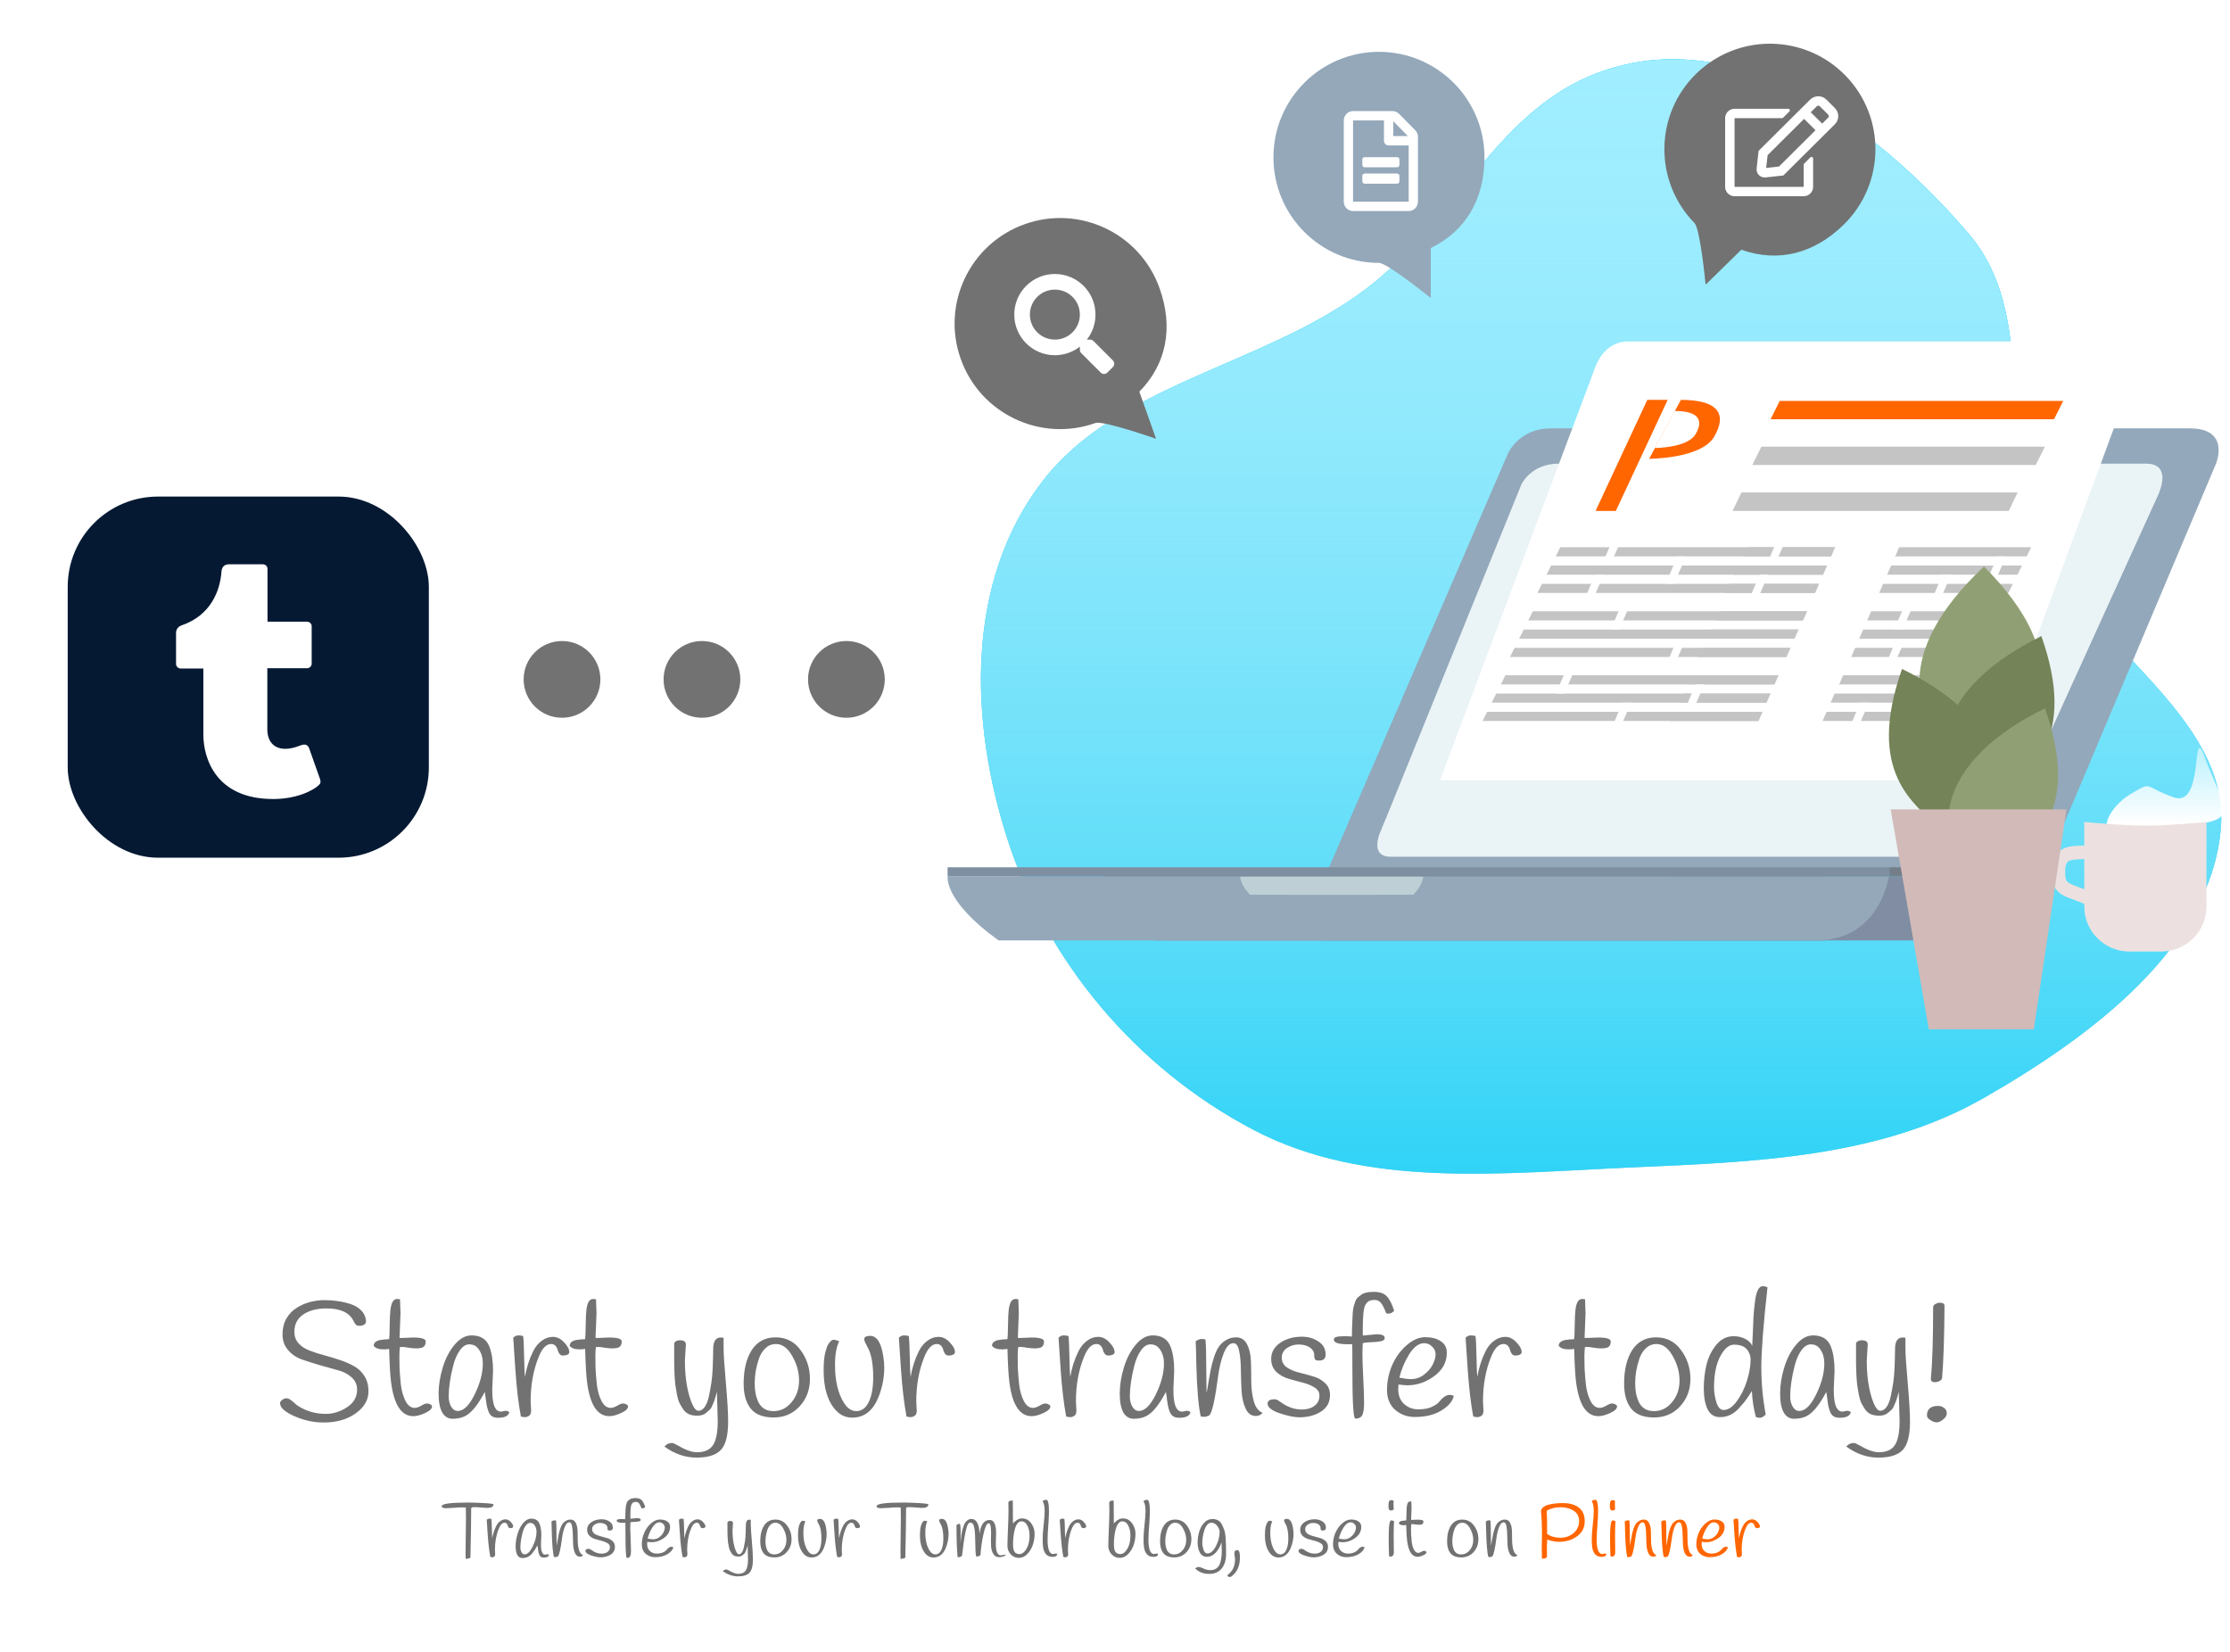 <svg width="494" height="366" viewBox="0 0 494 366" fill="none" xmlns="http://www.w3.org/2000/svg">
<path fill-rule="evenodd" clip-rule="evenodd" d="M361.411 14.019C389.84 8.339 417.993 30.712 435.956 51.601C451.77 69.991 442.081 96.752 451.308 118.557C461.441 142.503 494.368 158.324 491.939 183.896C489.474 209.845 463.652 229.374 439.468 243.218C416.353 256.448 388.668 257.417 361.411 258.611C332.675 259.871 302.651 263.388 277.709 250.307C251.364 236.49 231.896 212.736 223.259 186.156C214.751 159.974 213.754 128.871 230.995 106.546C247.29 85.448 278.504 81.159 300.836 65.315C324.56 48.484 332.054 19.884 361.411 14.019Z" fill="url(#paint0_linear)"/>
<path fill-rule="evenodd" clip-rule="evenodd" d="M361.411 14.019C389.84 8.339 417.993 30.712 435.956 51.601C451.77 69.991 442.081 96.752 451.308 118.557C461.441 142.503 494.368 158.324 491.939 183.896C489.474 209.845 463.652 229.374 439.468 243.218C416.353 256.448 388.668 257.417 361.411 258.611C332.675 259.871 302.651 263.388 277.709 250.307C251.364 236.49 231.896 212.736 223.259 186.156C214.751 159.974 213.754 128.871 230.995 106.546C247.29 85.448 278.504 81.159 300.836 65.315C324.56 48.484 332.054 19.884 361.411 14.019Z" fill="#61E3FF"/>
<path fill-rule="evenodd" clip-rule="evenodd" d="M361.411 14.019C389.84 8.339 417.993 30.712 435.956 51.601C451.77 69.991 442.081 96.752 451.308 118.557C461.441 142.503 494.368 158.324 491.939 183.896C489.474 209.845 463.652 229.374 439.468 243.218C416.353 256.448 388.668 257.417 361.411 258.611C332.675 259.871 302.651 263.388 277.709 250.307C251.364 236.49 231.896 212.736 223.259 186.156C214.751 159.974 213.754 128.871 230.995 106.546C247.29 85.448 278.504 81.159 300.836 65.315C324.56 48.484 332.054 19.884 361.411 14.019Z" fill="#30D3F7"/>
<path fill-rule="evenodd" clip-rule="evenodd" d="M361.411 14.019C389.84 8.339 417.993 30.712 435.956 51.601C451.77 69.991 442.081 96.752 451.308 118.557C461.441 142.503 494.368 158.324 491.939 183.896C489.474 209.845 463.652 229.374 439.468 243.218C416.353 256.448 388.668 257.417 361.411 258.611C332.675 259.871 302.651 263.388 277.709 250.307C251.364 236.49 231.896 212.736 223.259 186.156C214.751 159.974 213.754 128.871 230.995 106.546C247.29 85.448 278.504 81.159 300.836 65.315C324.56 48.484 332.054 19.884 361.411 14.019Z" fill="url(#paint1_linear)"/>
<path d="M293.984 193.136H452.739L490.9 102.708C490.9 102.708 494.198 94.893 485.097 94.893H343.532C336.454 94.893 334.041 100.475 334.041 100.475L293.984 193.136Z" fill="#93A8BB"/>
<path d="M478.305 109.08H339.931L306.162 183.415C306.162 183.415 302.793 189.787 308.096 189.787H437.144C442.356 189.787 443.489 185.539 443.489 185.539L478.305 109.08Z" fill="#EAF3F5"/>
<path d="M306.162 183.415H444.536L478.305 109.08C478.305 109.08 481.206 102.708 475.403 102.708H345.304C339.135 102.708 337.032 107.294 337.032 107.294L306.162 183.415Z" fill="#EAF3F5"/>
<path d="M293.319 194.149H452.995C452.995 194.149 446.919 208.328 426.662 208.328H293.319V194.149Z" fill="#808DA2"/>
<path d="M404.198 194.149H244.521C244.521 194.149 243.5 199.466 255.787 208.328H404.198V194.149Z" fill="#828282"/>
<path d="M258.739 194.149H418.416C418.416 194.149 416.534 208.328 402.355 208.328H258.739V194.149Z" fill="#94A8BA"/>
<path d="M369.618 194.149H209.942C209.942 194.149 208.921 199.466 221.208 208.328H369.618V194.149Z" fill="#94A8BA"/>
<path d="M305.125 194.149H274.745C274.745 194.149 274.551 195.668 276.888 198.2H305.125V194.149Z" fill="#BED0D5"/>
<path d="M284.869 194.149H315.249C315.249 194.149 315.444 195.668 313.106 198.2H284.869V194.149Z" fill="#BED0D5"/>
<rect x="209.921" y="192.123" width="208.639" height="2.026" fill="#7D8FA1"/>
<rect x="418.56" y="192.123" width="34.435" height="2.026" fill="#737E88"/>
<g filter="url(#filter0_d)">
<path d="M319.006 171.867H439.497L472.511 82.371C472.511 82.371 475.014 74.637 468.107 74.637H360.663C355.291 74.637 353.459 80.162 353.459 80.162L319.006 171.867Z" fill="white"/>
</g>
<path d="M408.432 121.226H345.638L344.625 123.252H407.419L408.432 121.226Z" fill="#C4C4C4"/>
<path d="M406.406 125.278H343.612L342.599 127.303H405.393L406.406 125.278Z" fill="#C4C4C4"/>
<path d="M404.381 129.329H341.586L340.574 131.355H403.368L404.381 129.329Z" fill="#C4C4C4"/>
<path d="M449.957 121.226H387.163L386.15 123.252H448.944L449.957 121.226Z" fill="#C4C4C4"/>
<path d="M447.931 125.278H385.137L384.124 127.303H446.919L447.931 125.278Z" fill="#C4C4C4"/>
<path d="M445.906 129.329H383.112L382.099 131.355H444.893L445.906 129.329Z" fill="#C4C4C4"/>
<path d="M443.88 135.406H381.086L380.073 137.431H442.867L443.88 135.406Z" fill="#C4C4C4"/>
<path d="M441.855 139.457H379.06L378.048 141.483H440.842L441.855 139.457Z" fill="#C4C4C4"/>
<path d="M439.829 143.508H377.035L376.022 145.534H438.816L439.829 143.508Z" fill="#C4C4C4"/>
<path d="M437.803 149.585H375.009L373.996 151.611H436.79L437.803 149.585Z" fill="#C4C4C4"/>
<path d="M435.778 153.636H372.983L371.971 155.662H434.765L435.778 153.636Z" fill="#C4C4C4"/>
<path d="M433.752 157.688H370.958L369.945 159.713H432.739L433.752 157.688Z" fill="#C4C4C4"/>
<path d="M402.355 135.406H339.561L338.548 137.431H401.342L402.355 135.406Z" fill="#C4C4C4"/>
<path d="M400.329 139.457H337.535L336.522 141.483H399.316L400.329 139.457Z" fill="#C4C4C4"/>
<path d="M398.304 143.508H335.51L334.497 145.534H397.291L398.304 143.508Z" fill="#C4C4C4"/>
<path d="M396.278 149.585H333.484L332.471 151.611H395.265L396.278 149.585Z" fill="#C4C4C4"/>
<path d="M394.252 153.636H331.458L330.445 155.662H393.24L394.252 153.636Z" fill="#C4C4C4"/>
<path d="M392.227 157.688H329.433L328.42 159.713H391.214L392.227 157.688Z" fill="#C4C4C4"/>
<path d="M394.252 88.817H457.047L455.021 92.868H392.227L394.252 88.817Z" fill="#FF6600"/>
<path d="M390.201 98.945H452.995L450.97 102.996H388.176L390.201 98.945Z" fill="#C4C4C4"/>
<path d="M385.775 109.085H446.956L444.982 113.186H383.801L385.775 109.085Z" fill="#C4C4C4"/>
<path d="M364.918 88.58H369.429L357.946 113.186H353.454L364.918 88.58Z" fill="#FF6600"/>
<path d="M372.357 88.58L365.328 101.635C365.328 101.635 376.83 101.635 379.7 96.782C382.571 91.929 380.931 88.58 372.357 88.58Z" fill="#FF6600"/>
<path d="M370.991 91.041L366.577 99.243C366.577 99.243 373.8 99.243 375.603 96.194C377.406 93.145 376.375 91.041 370.991 91.041Z" fill="white"/>
<path d="M407.419 119.201H421.598L407.419 151.611L393.24 151.611L407.419 119.201Z" fill="white"/>
<path d="M350.765 133.38H352.601L355.259 127.303H353.329L350.765 133.38Z" fill="white"/>
<path d="M368.996 129.329H370.831L373.49 123.252H371.559L368.996 129.329Z" fill="white"/>
<path d="M368.996 147.56H370.831L373.49 141.483H371.559L368.996 147.56Z" fill="white"/>
<path d="M356.842 139.457H358.677L361.336 133.38H359.405L356.842 139.457Z" fill="white"/>
<path d="M344.688 153.636H346.524L349.182 147.56H347.252L344.688 153.636Z" fill="white"/>
<path d="M373.047 157.688H374.882L377.541 151.611H375.61L373.047 157.688Z" fill="white"/>
<path d="M356.842 161.739H358.677L361.336 155.662H359.405L356.842 161.739Z" fill="white"/>
<path d="M354.816 125.278H356.652L359.31 119.201H357.38L354.816 125.278Z" fill="white"/>
<path d="M387.226 133.38H389.062L391.72 127.303H389.79L387.226 133.38Z" fill="white"/>
<path d="M427.738 133.38H429.574L432.233 127.303H430.302L427.738 133.38Z" fill="white"/>
<path d="M439.892 129.329H441.728L444.386 123.252H442.456L439.892 129.329Z" fill="white"/>
<path d="M419.636 139.457H421.472L424.13 133.38H422.2L419.636 139.457Z" fill="white"/>
<path d="M431.79 143.508H433.625L436.284 137.431H434.353L431.79 143.508Z" fill="white"/>
<path d="M417.61 147.56H419.446L422.105 141.483H420.174L417.61 147.56Z" fill="white"/>
<path d="M427.738 153.636H429.574L432.233 147.56H430.302L427.738 153.636Z" fill="white"/>
<path d="M409.508 161.739H411.344L414.002 155.662H412.072L409.508 161.739Z" fill="white"/>
<path d="M391.277 125.278H393.113L395.772 119.201H393.841L391.277 125.278Z" fill="white"/>
<path d="M399.317 137.431H413.496L399.317 169.841L385.137 169.841L399.317 137.431Z" fill="white"/>
<path d="M256.877 63.858C259.966 72.558 258.445 80.594 252.393 86.773L256.097 97.208C256.097 97.208 244.398 93.093 242.669 93.707C230.504 98.026 217.14 91.665 212.821 79.499C208.501 67.333 214.862 53.969 227.028 49.65C239.194 45.331 252.558 51.692 256.877 63.858Z" fill="#727272"/>
<g clip-path="url(#clip0)">
<path d="M246.527 79.842L242.215 75.529C242.02 75.335 241.756 75.227 241.479 75.227H240.774C241.968 73.7 242.677 71.779 242.677 69.691C242.677 64.721 238.651 60.694 233.681 60.694C228.711 60.694 224.685 64.721 224.685 69.691C224.685 74.66 228.711 78.687 233.681 78.687C235.77 78.687 237.69 77.978 239.217 76.784V77.489C239.217 77.766 239.325 78.029 239.52 78.224L243.832 82.536C244.239 82.943 244.896 82.943 245.299 82.536L246.523 81.312C246.929 80.906 246.929 80.248 246.527 79.842ZM233.681 75.227C230.623 75.227 228.145 72.753 228.145 69.691C228.145 66.632 230.619 64.154 233.681 64.154C236.739 64.154 239.217 66.628 239.217 69.691C239.217 72.748 236.743 75.227 233.681 75.227Z" fill="white"/>
</g>
<path d="M328.849 34.858C328.849 44.09 324.727 51.154 316.956 54.953V66.025C316.956 66.025 307.307 58.233 305.473 58.233C292.563 58.233 282.098 47.768 282.098 34.858C282.098 21.948 292.563 11.483 305.473 11.483C318.383 11.483 328.849 21.948 328.849 34.858Z" fill="#94A8BA"/>
<g clip-path="url(#clip1)">
<path d="M310.004 35.332V36.543C310.004 36.829 309.773 37.062 309.491 37.062H302.302C302.02 37.062 301.789 36.829 301.789 36.543V35.332C301.789 35.047 302.02 34.813 302.302 34.813H309.491C309.773 34.813 310.004 35.047 310.004 35.332ZM309.491 38.446H302.302C302.02 38.446 301.789 38.68 301.789 38.965V40.176C301.789 40.462 302.02 40.696 302.302 40.696H309.491C309.773 40.696 310.004 40.462 310.004 40.176V38.965C310.004 38.68 309.773 38.446 309.491 38.446ZM314.112 30.311V44.675C314.112 45.821 313.192 46.751 312.058 46.751H299.735C298.601 46.751 297.681 45.821 297.681 44.675V26.682C297.681 25.536 298.601 24.606 299.735 24.606H308.468C309.011 24.606 309.533 24.826 309.919 25.215L313.508 28.844C313.893 29.229 314.112 29.761 314.112 30.311ZM308.635 26.851V30.142H311.891L308.635 26.851ZM312.058 44.675V32.218H307.608C307.039 32.218 306.581 31.755 306.581 31.18V26.682H299.735V44.675H312.058Z" fill="white"/>
</g>
<path d="M408.429 49.761C401.832 56.219 393.9 58.214 385.75 55.318L377.837 63.063C377.837 63.063 376.656 50.718 375.373 49.407C366.343 40.181 366.502 25.381 375.728 16.351C384.954 7.321 399.753 7.479 408.784 16.705C417.814 25.931 417.655 40.731 408.429 49.761Z" fill="#727272"/>
<g clip-path="url(#clip2)">
<path d="M399.663 36.242L401.055 34.858C401.273 34.642 401.651 34.793 401.651 35.105V41.393C401.651 42.54 400.716 43.469 399.563 43.469H384.249C383.096 43.469 382.161 42.54 382.161 41.393V26.169C382.161 25.023 383.096 24.093 384.249 24.093H396.148C396.457 24.093 396.613 24.465 396.396 24.685L395.004 26.069C394.938 26.134 394.851 26.169 394.756 26.169H384.249V41.393H399.563V36.484C399.563 36.394 399.598 36.307 399.663 36.242ZM406.476 27.514L395.051 38.872L391.119 39.304C389.979 39.43 389.009 38.474 389.135 37.332L389.57 33.422L400.994 22.064C401.99 21.074 403.6 21.074 404.592 22.064L406.472 23.933C407.468 24.923 407.468 26.528 406.476 27.514ZM402.178 28.85L399.65 26.337L391.567 34.378L391.249 37.202L394.09 36.887L402.178 28.85ZM404.997 25.403L403.117 23.535C402.939 23.357 402.647 23.357 402.473 23.535L401.129 24.871L403.657 27.384L405.001 26.048C405.175 25.866 405.175 25.58 404.997 25.403Z" fill="white"/>
</g>
<path d="M488.52 168.023C491.145 175.241 494.672 179.916 490.981 181.556C489.048 182.415 486.798 182.492 478.186 184.132C473.208 183.92 467.934 184.132 467.934 184.132C465.063 184.132 467.195 178.686 472.117 175.815C477.038 172.944 474.577 174.175 481.549 176.635C488.52 179.096 485.24 159.001 488.52 168.023Z" fill="url(#paint2_linear)"/>
<path d="M488.786 182.082C488.786 182.082 480.797 182.883 475.662 182.902C470.208 182.922 461.719 182.082 461.719 182.082V200.789C461.719 206.311 466.196 210.789 471.719 210.789H478.786C484.308 210.789 488.786 206.311 488.786 200.789V182.082Z" fill="#ECE1E0"/>
<path d="M463.36 188.644C460.076 189.242 455.978 187.755 455.978 193.086C455.978 197.529 457.872 196.805 463.36 199.306" stroke="#ECE1E0" stroke-width="3"/>
<path d="M439.51 125.489C418.487 145.161 425.176 159.377 431.149 164.026H447.075C450.526 156.808 459.817 146.042 439.51 125.489Z" fill="#91A074"/>
<path d="M452.213 140.912C429.206 152.228 429.223 166.198 432.107 171.768L444.22 175.984C449.419 170.703 460.325 163.924 452.213 140.912Z" fill="#748358"/>
<path d="M421.349 148.183C444.355 159.499 444.338 173.469 441.454 179.039L429.341 183.255C424.142 177.975 413.236 171.195 421.349 148.183Z" fill="#748358"/>
<path d="M453.007 156.908C430.001 168.225 430.018 182.194 432.902 187.765L445.015 191.981C450.214 186.7 461.12 179.921 453.007 156.908Z" fill="#91A074"/>
<path d="M427.269 228.013L418.839 179.296H457.776L450.55 228.013H427.269Z" fill="#D1BAB8"/>
<circle cx="187.5" cy="150.5" r="8.5" fill="#727272"/>
<circle cx="155.5" cy="150.5" r="8.5" fill="#727272"/>
<circle cx="124.5" cy="150.5" r="8.5" fill="#727272"/>
<rect x="15" y="110" width="80" height="80" rx="20" fill="#051933"/>
<path d="M70.76 173.78C69.329 175.253 65.5 177 60.513 177C47.805 177 45.049 167.981 45.049 162.72V148.095H40.052C39.473 148.095 39 147.638 39 147.08V140.173C39 139.442 39.473 138.792 40.189 138.548C46.711 136.334 48.763 130.83 49.057 126.655C49.141 125.538 49.741 125 50.751 125H58.209C58.788 125 59.261 125.457 59.261 126.016V137.716H67.993C68.572 137.716 69.045 138.163 69.045 138.721V147.019C69.045 147.577 68.572 148.034 67.993 148.034H59.219V161.562C59.219 165.036 61.713 167.006 66.373 165.198C66.878 165.005 67.32 164.873 67.709 164.975C68.077 165.066 68.319 165.32 68.488 165.777L70.802 172.308C70.991 172.816 71.149 173.384 70.76 173.78Z" fill="white"/>
<path d="M97.851 333.661C97.851 333.117 99.801 332.845 103.699 332.845C104.595 332.845 105.745 332.885 107.15 332.964C108.556 333.032 109.281 333.134 109.326 333.27C109.304 333.78 108.833 334.035 107.915 334.035C107.655 334.035 107.218 334.007 106.606 333.95C105.994 333.893 105.467 333.865 105.025 333.865C104.595 333.865 104.379 333.961 104.379 334.154C104.379 336.591 104.323 340.223 104.209 345.051C103.971 345.221 103.62 345.306 103.155 345.306C103.144 344.807 103.138 344.212 103.138 343.521L103.223 336.177C103.223 335.293 103.212 334.551 103.189 333.95C102.951 333.927 102.64 333.916 102.254 333.916C101.88 333.916 101.291 333.95 100.486 334.018C99.682 334.075 99.115 334.103 98.786 334.103C98.163 334.103 97.851 333.956 97.851 333.661ZM109.64 343.334L109.691 344.303C109.691 344.552 109.617 344.728 109.47 344.83C109.334 344.921 109.192 344.966 109.045 344.966C108.909 344.966 108.767 344.943 108.62 344.898C108.37 343.583 108.178 341.946 108.042 339.985C107.917 338.024 107.843 336.914 107.821 336.653C107.991 336.494 108.166 336.415 108.348 336.415C108.54 336.415 108.71 336.438 108.858 336.483C108.903 336.812 108.937 337.537 108.96 338.659C108.982 339.781 109.011 340.484 109.045 340.767C109.203 339.815 109.487 338.925 109.895 338.098C110.121 337.633 110.416 337.265 110.779 336.993C111.153 336.71 111.549 336.568 111.969 336.568C112.399 336.568 112.79 336.761 113.142 337.146C113.504 337.52 113.686 337.86 113.686 338.166C113.686 338.279 113.618 338.37 113.482 338.438C113.346 338.495 113.193 338.523 113.023 338.523C112.864 338.523 112.739 338.461 112.649 338.336C112.558 338.211 112.496 338.075 112.462 337.928C112.428 337.769 112.354 337.628 112.241 337.503C112.127 337.378 111.974 337.316 111.782 337.316C111.272 337.316 110.835 337.775 110.473 338.693C109.917 340.064 109.64 341.611 109.64 343.334ZM119.92 340.104L119.835 342.059C119.835 343.045 119.948 343.708 120.175 344.048C120.311 344.275 120.498 344.388 120.736 344.388C120.804 344.388 120.9 344.371 121.025 344.337C121.263 344.269 121.461 344.303 121.62 344.439C121.541 344.836 121.144 345.034 120.43 345.034C119.943 345.034 119.62 344.83 119.461 344.422C119.336 344.116 119.246 343.736 119.189 343.283C119.132 342.818 119.087 342.501 119.053 342.331C118.316 343.736 117.602 344.592 116.911 344.898C116.56 345.057 116.152 345.136 115.687 345.136C115.222 345.136 114.86 344.915 114.599 344.473C114.35 344.02 114.225 343.362 114.225 342.501C114.225 341.64 114.367 340.739 114.65 339.798C114.933 338.846 115.347 338.047 115.891 337.401C116.435 336.744 117.03 336.415 117.676 336.415C118.605 336.415 119.223 336.8 119.529 337.571C119.79 338.228 119.92 339.073 119.92 340.104ZM115.755 339.56C115.596 340.172 115.477 340.756 115.398 341.311C115.319 341.855 115.279 342.342 115.279 342.773C115.279 343.192 115.364 343.555 115.534 343.861C115.715 344.167 115.948 344.32 116.231 344.32C116.843 344.32 117.432 343.742 117.999 342.586C118.566 341.43 118.849 340.353 118.849 339.356C118.849 338.71 118.679 338.177 118.339 337.758C118.112 337.486 117.812 337.35 117.438 337.35C117.075 337.35 116.741 337.565 116.435 337.996C116.14 338.415 115.914 338.937 115.755 339.56ZM129.172 344.524C128.968 344.739 128.735 344.847 128.475 344.847C127.987 344.847 127.625 344.586 127.387 344.065C127.149 343.544 127.007 342.909 126.962 342.161C126.928 341.413 126.905 340.665 126.894 339.917C126.882 339.169 126.82 338.534 126.707 338.013C126.605 337.492 126.406 337.231 126.112 337.231C125.715 337.231 125.375 337.588 125.092 338.302C124.82 339.016 124.627 339.809 124.514 340.682C124.196 343.119 123.89 344.484 123.596 344.779C123.392 344.881 123.216 344.932 123.069 344.932C122.921 344.932 122.797 344.915 122.695 344.881C122.457 343.838 122.304 342.042 122.236 339.492C122.213 338.223 122.19 337.401 122.168 337.027C122.406 336.868 122.61 336.789 122.78 336.789C122.95 336.789 123.086 336.806 123.188 336.84C123.244 337.327 123.273 338.325 123.273 339.832C123.284 341.339 123.295 342.206 123.307 342.433C123.363 342.195 123.431 341.81 123.511 341.277C123.601 340.744 123.681 340.308 123.749 339.968C123.817 339.617 123.924 339.209 124.072 338.744C124.219 338.279 124.383 337.911 124.565 337.639C124.746 337.356 124.995 337.118 125.313 336.925C125.63 336.721 125.987 336.619 126.384 336.619C126.916 336.619 127.302 336.863 127.54 337.35C127.789 337.826 127.925 338.421 127.948 339.135C127.97 339.849 127.982 340.574 127.982 341.311C127.993 342.048 128.084 342.722 128.254 343.334C128.435 343.946 128.741 344.343 129.172 344.524ZM134.537 338.2C134.435 337.939 134.242 337.735 133.959 337.588C133.675 337.441 133.324 337.367 132.905 337.367C132.485 337.367 132.089 337.492 131.715 337.741C131.352 337.99 131.171 338.325 131.171 338.744C131.171 339.163 131.341 339.498 131.681 339.747C132.032 339.985 132.451 340.166 132.939 340.291C133.437 340.416 133.936 340.552 134.435 340.699C134.933 340.835 135.353 341.067 135.693 341.396C136.044 341.713 136.22 342.133 136.22 342.654C136.22 343.413 135.902 343.991 135.268 344.388C134.644 344.785 133.891 344.983 133.007 344.983C132.485 344.983 131.8 344.841 130.95 344.558C130.111 344.275 129.692 343.935 129.692 343.538C129.692 343.243 129.941 343.096 130.44 343.096C130.587 343.096 130.78 343.187 131.018 343.368C131.743 343.901 132.485 344.167 133.245 344.167C133.653 344.167 134.004 344.099 134.299 343.963C134.843 343.702 135.115 343.283 135.115 342.705C135.115 342.354 134.939 342.07 134.588 341.855C134.248 341.64 133.828 341.47 133.33 341.345C132.842 341.22 132.349 341.084 131.851 340.937C131.352 340.79 130.927 340.546 130.576 340.206C130.236 339.855 130.066 339.413 130.066 338.88C130.066 338.189 130.377 337.628 131.001 337.197C131.624 336.766 132.395 336.551 133.313 336.551C133.936 336.551 134.497 336.715 134.996 337.044C135.506 337.361 135.761 337.826 135.761 338.438C135.761 338.846 135.528 339.05 135.064 339.05C134.871 339.05 134.741 339.016 134.673 338.948C134.616 338.88 134.582 338.761 134.571 338.591C134.571 338.41 134.559 338.279 134.537 338.2ZM138.866 345.119C138.662 345.119 138.56 343.402 138.56 339.968C138.56 338.517 138.554 337.639 138.543 337.333H138.203C138.044 337.333 137.92 337.333 137.829 337.333C137.738 337.322 137.619 337.316 137.472 337.316C137.336 337.305 137.223 337.288 137.132 337.265C137.053 337.242 136.968 337.214 136.877 337.18C136.707 337.112 136.622 336.993 136.622 336.823C136.622 336.608 136.973 336.5 137.676 336.5C137.982 336.5 138.26 336.511 138.509 336.534C138.52 336.307 138.526 336.018 138.526 335.667C138.537 335.304 138.549 335.027 138.56 334.834C138.571 334.63 138.583 334.386 138.594 334.103C138.617 333.82 138.645 333.599 138.679 333.44C138.724 333.281 138.781 333.106 138.849 332.913C138.917 332.709 139.008 332.556 139.121 332.454C139.234 332.352 139.365 332.25 139.512 332.148C139.773 331.955 140.203 331.859 140.804 331.859C141.416 331.859 141.864 332.012 142.147 332.318C142.442 332.613 142.702 333.117 142.929 333.831C142.759 334.035 142.561 334.137 142.334 334.137C142.255 334.137 142.175 334.126 142.096 334.103C141.892 333.559 141.705 333.191 141.535 332.998C141.376 332.805 141.155 332.709 140.872 332.709C140.589 332.709 140.373 332.76 140.226 332.862C140.09 332.964 139.982 333.094 139.903 333.253C139.733 333.593 139.648 334.415 139.648 335.718C139.648 335.775 139.648 335.877 139.648 336.024C139.648 336.171 139.648 336.307 139.648 336.432L141.093 336.296C141.66 336.296 141.943 336.426 141.943 336.687C141.943 336.857 141.807 336.97 141.535 337.027C141.263 337.084 140.917 337.118 140.498 337.129C140.09 337.14 139.807 337.174 139.648 337.231C139.625 337.548 139.614 337.968 139.614 338.489C139.614 338.999 139.642 339.815 139.699 340.937C139.756 342.048 139.784 342.898 139.784 343.487C139.784 344.076 139.722 344.496 139.597 344.745C139.484 344.994 139.24 345.119 138.866 345.119ZM143.389 341.549C143.366 341.776 143.355 341.929 143.355 342.008C143.355 342.688 143.559 343.215 143.967 343.589C144.386 343.963 144.879 344.15 145.446 344.15C146.012 344.15 146.471 344.071 146.823 343.912C147.185 343.753 147.446 343.583 147.605 343.402C148.013 342.892 148.387 342.637 148.727 342.637C148.851 342.637 148.999 342.671 149.169 342.739C149.055 343.294 148.625 343.804 147.877 344.269C147.14 344.722 146.211 344.949 145.089 344.949C144.295 344.949 143.61 344.7 143.032 344.201C142.465 343.691 142.182 343 142.182 342.127C142.182 341.254 142.352 340.41 142.692 339.594C143.043 338.767 143.542 338.064 144.188 337.486C144.845 336.897 145.508 336.602 146.177 336.602C146.857 336.602 147.401 336.744 147.809 337.027C148.228 337.299 148.438 337.701 148.438 338.234C148.438 339.22 147.996 340.036 147.112 340.682C146.239 341.317 145.31 341.634 144.324 341.634C144.063 341.634 143.751 341.606 143.389 341.549ZM144.681 340.988C145.213 340.988 145.689 340.818 146.109 340.478C146.528 340.138 146.823 339.781 146.993 339.407C147.174 339.033 147.265 338.693 147.265 338.387C147.265 338.081 147.146 337.815 146.908 337.588C146.67 337.35 146.392 337.231 146.075 337.231C145.508 337.231 144.981 337.622 144.494 338.404C144.018 339.186 143.678 339.996 143.474 340.835C143.972 340.937 144.375 340.988 144.681 340.988ZM152.223 343.334L152.274 344.303C152.274 344.552 152.2 344.728 152.053 344.83C151.917 344.921 151.775 344.966 151.628 344.966C151.492 344.966 151.35 344.943 151.203 344.898C150.953 343.583 150.761 341.946 150.625 339.985C150.5 338.024 150.426 336.914 150.404 336.653C150.574 336.494 150.749 336.415 150.931 336.415C151.123 336.415 151.293 336.438 151.441 336.483C151.486 336.812 151.52 337.537 151.543 338.659C151.565 339.781 151.594 340.484 151.628 340.767C151.786 339.815 152.07 338.925 152.478 338.098C152.704 337.633 152.999 337.265 153.362 336.993C153.736 336.71 154.132 336.568 154.552 336.568C154.982 336.568 155.373 336.761 155.725 337.146C156.087 337.52 156.269 337.86 156.269 338.166C156.269 338.279 156.201 338.37 156.065 338.438C155.929 338.495 155.776 338.523 155.606 338.523C155.447 338.523 155.322 338.461 155.232 338.336C155.141 338.211 155.079 338.075 155.045 337.928C155.011 337.769 154.937 337.628 154.824 337.503C154.71 337.378 154.557 337.316 154.365 337.316C153.855 337.316 153.418 337.775 153.056 338.693C152.5 340.064 152.223 341.611 152.223 343.334ZM165.228 337.86C165.228 337.044 165.489 336.636 166.01 336.636C166.112 336.636 166.214 336.647 166.316 336.67C166.316 336.806 166.316 337.174 166.316 337.775C166.316 338.376 166.395 339.577 166.554 341.379C166.713 343.181 166.792 344.53 166.792 345.425C166.792 346.853 166.543 347.839 166.044 348.383C165.545 348.927 164.695 349.199 163.494 349.199C162.304 349.199 161.182 348.814 160.128 348.043C160.332 347.794 160.598 347.669 160.927 347.669C161.052 347.68 161.25 347.765 161.522 347.924C162.327 348.4 162.995 348.638 163.528 348.638C164.321 348.638 164.882 348.389 165.211 347.89C165.54 347.391 165.704 346.553 165.704 345.374C165.704 345.091 165.676 344.071 165.619 342.314C165.608 342.348 165.568 342.495 165.5 342.756C165.432 343.005 165.381 343.17 165.347 343.249C165.313 343.328 165.251 343.476 165.16 343.691C165.081 343.906 164.996 344.059 164.905 344.15C164.814 344.241 164.695 344.348 164.548 344.473C164.299 344.7 163.981 344.813 163.596 344.813C163.222 344.813 162.922 344.762 162.695 344.66C162.468 344.558 162.276 344.399 162.117 344.184C161.97 343.969 161.834 343.742 161.709 343.504C161.596 343.266 161.505 342.966 161.437 342.603C161.369 342.229 161.312 341.889 161.267 341.583C161.233 341.277 161.205 340.903 161.182 340.461C161.171 340.019 161.159 339.651 161.148 339.356C161.148 339.061 161.148 338.687 161.148 338.234V337.214C161.261 337.021 161.465 336.925 161.76 336.925C162.168 336.925 162.372 337.072 162.372 337.367L162.27 339.016C162.27 340.455 162.423 341.696 162.729 342.739C163.035 343.782 163.352 344.303 163.681 344.303C163.93 344.303 164.151 344.167 164.344 343.895C164.537 343.623 164.684 343.243 164.786 342.756C164.888 342.257 164.973 341.787 165.041 341.345C165.109 340.903 165.154 340.387 165.177 339.798C165.211 338.903 165.228 338.257 165.228 337.86ZM169.264 337.945C169.842 337.061 170.675 336.619 171.763 336.619C172.851 336.619 173.718 337.061 174.364 337.945C175.021 338.829 175.35 339.838 175.35 340.971C175.35 342.093 174.993 343.045 174.279 343.827C173.565 344.609 172.658 345 171.559 345C170.459 345 169.66 344.694 169.162 344.082C168.663 343.459 168.414 342.586 168.414 341.464C168.414 340.002 168.697 338.829 169.264 337.945ZM170.012 338.846C169.864 339.288 169.751 339.73 169.672 340.172C169.604 340.614 169.57 341.028 169.57 341.413C169.57 341.787 169.598 342.133 169.655 342.45C169.711 342.756 169.808 343.062 169.944 343.368C170.08 343.663 170.284 343.901 170.556 344.082C170.828 344.252 171.151 344.337 171.525 344.337C172.284 344.337 172.919 344.025 173.429 343.402C173.95 342.779 174.211 342.025 174.211 341.141C174.211 340.257 173.973 339.401 173.497 338.574C173.032 337.735 172.46 337.316 171.78 337.316C171.372 337.316 171.015 337.458 170.709 337.741C170.403 338.024 170.17 338.393 170.012 338.846ZM178.414 337.027C178.119 337.582 177.972 338.41 177.972 339.509C177.972 341.164 178.283 342.484 178.907 343.47C179.269 344.048 179.7 344.337 180.199 344.337C180.709 344.337 181.117 344.071 181.423 343.538C181.785 342.881 181.967 341.974 181.967 340.818C181.967 339.367 181.763 338.296 181.355 337.605C181.173 337.276 181.066 337.038 181.032 336.891C181.009 336.744 181.049 336.636 181.151 336.568C181.253 336.5 181.423 336.466 181.661 336.466C182.352 336.466 182.805 337.18 183.021 338.608C183.089 339.005 183.123 339.401 183.123 339.798C183.123 340.829 182.919 341.861 182.511 342.892C181.933 344.309 181.02 345.017 179.774 345.017C179.116 345.017 178.555 344.773 178.091 344.286C177.218 343.357 176.782 341.957 176.782 340.087C176.782 339.271 176.838 338.648 176.952 338.217C177.065 337.786 177.161 337.509 177.241 337.384C177.32 337.248 177.416 337.123 177.53 337.01C177.643 336.897 177.768 336.851 177.904 336.874C178.051 336.897 178.221 336.948 178.414 337.027ZM186.472 343.334L186.523 344.303C186.523 344.552 186.449 344.728 186.302 344.83C186.166 344.921 186.024 344.966 185.877 344.966C185.741 344.966 185.599 344.943 185.452 344.898C185.202 343.583 185.01 341.946 184.874 339.985C184.749 338.024 184.675 336.914 184.653 336.653C184.823 336.494 184.998 336.415 185.18 336.415C185.372 336.415 185.542 336.438 185.69 336.483C185.735 336.812 185.769 337.537 185.792 338.659C185.814 339.781 185.843 340.484 185.877 340.767C186.035 339.815 186.319 338.925 186.727 338.098C186.953 337.633 187.248 337.265 187.611 336.993C187.985 336.71 188.381 336.568 188.801 336.568C189.231 336.568 189.622 336.761 189.974 337.146C190.336 337.52 190.518 337.86 190.518 338.166C190.518 338.279 190.45 338.37 190.314 338.438C190.178 338.495 190.025 338.523 189.855 338.523C189.696 338.523 189.571 338.461 189.481 338.336C189.39 338.211 189.328 338.075 189.294 337.928C189.26 337.769 189.186 337.628 189.073 337.503C188.959 337.378 188.806 337.316 188.614 337.316C188.104 337.316 187.667 337.775 187.305 338.693C186.749 340.064 186.472 341.611 186.472 343.334ZM194.19 333.661C194.19 333.117 196.139 332.845 200.038 332.845C200.933 332.845 202.084 332.885 203.489 332.964C204.894 333.032 205.62 333.134 205.665 333.27C205.642 333.78 205.172 334.035 204.254 334.035C203.993 334.035 203.557 334.007 202.945 333.95C202.333 333.893 201.806 333.865 201.364 333.865C200.933 333.865 200.718 333.961 200.718 334.154C200.718 336.591 200.661 340.223 200.548 345.051C200.31 345.221 199.959 345.306 199.494 345.306C199.483 344.807 199.477 344.212 199.477 343.521L199.562 336.177C199.562 335.293 199.551 334.551 199.528 333.95C199.29 333.927 198.978 333.916 198.593 333.916C198.219 333.916 197.63 333.95 196.825 334.018C196.02 334.075 195.454 334.103 195.125 334.103C194.502 334.103 194.19 333.956 194.19 333.661ZM205.424 337.027C205.13 337.582 204.982 338.41 204.982 339.509C204.982 341.164 205.294 342.484 205.917 343.47C206.28 344.048 206.711 344.337 207.209 344.337C207.719 344.337 208.127 344.071 208.433 343.538C208.796 342.881 208.977 341.974 208.977 340.818C208.977 339.367 208.773 338.296 208.365 337.605C208.184 337.276 208.076 337.038 208.042 336.891C208.02 336.744 208.059 336.636 208.161 336.568C208.263 336.5 208.433 336.466 208.671 336.466C209.363 336.466 209.816 337.18 210.031 338.608C210.099 339.005 210.133 339.401 210.133 339.798C210.133 340.829 209.929 341.861 209.521 342.892C208.943 344.309 208.031 345.017 206.784 345.017C206.127 345.017 205.566 344.773 205.101 344.286C204.229 343.357 203.792 341.957 203.792 340.087C203.792 339.271 203.849 338.648 203.962 338.217C204.076 337.786 204.172 337.509 204.251 337.384C204.331 337.248 204.427 337.123 204.54 337.01C204.654 336.897 204.778 336.851 204.914 336.874C205.062 336.897 205.232 336.948 205.424 337.027ZM212.615 337.571C212.74 337.571 212.802 338.319 212.802 339.815C212.802 340.053 212.797 340.433 212.785 340.954C212.785 341.475 212.785 341.747 212.785 341.77C212.899 340.489 213.012 339.617 213.125 339.152C213.25 338.687 213.375 338.291 213.499 337.962C213.624 337.622 213.76 337.361 213.907 337.18C214.27 336.715 214.689 336.483 215.165 336.483C215.766 336.483 216.214 336.783 216.508 337.384C216.814 337.985 216.973 338.784 216.984 339.781C217.268 337.73 218.016 336.704 219.228 336.704C219.75 336.704 220.118 336.97 220.333 337.503C220.549 338.036 220.656 338.67 220.656 339.407L220.605 341.991C220.605 343.691 220.974 344.541 221.71 344.541L222.679 344.388C222.736 344.388 222.793 344.394 222.849 344.405C222.736 344.575 222.526 344.711 222.22 344.813C221.914 344.904 221.614 344.949 221.319 344.949C220.741 344.949 220.305 344.694 220.01 344.184C219.727 343.663 219.574 343.119 219.551 342.552C219.529 341.974 219.517 341.481 219.517 341.073L219.551 339.56C219.551 339.061 219.517 338.585 219.449 338.132C219.393 337.679 219.234 337.452 218.973 337.452C218.588 337.452 218.214 338.262 217.851 339.883C217.5 341.492 217.285 343.022 217.205 344.473C217.013 344.677 216.769 344.785 216.474 344.796C216.384 344.796 216.299 344.779 216.219 344.745C216.117 344.156 216.061 343.175 216.049 341.804C216.049 340.421 215.981 339.322 215.845 338.506C215.709 337.69 215.403 337.282 214.927 337.282C214.61 337.282 214.349 337.633 214.145 338.336C213.817 339.435 213.522 341.147 213.261 343.47C213.193 344.014 213.142 344.405 213.108 344.643C212.87 344.847 212.627 344.949 212.377 344.949L212.122 344.915C211.964 343.022 211.884 340.676 211.884 337.877C212.009 337.673 212.253 337.571 212.615 337.571ZM223.376 332.777C223.512 332.528 223.761 332.403 224.124 332.403C224.203 332.403 224.283 332.414 224.362 332.437C224.385 333.038 224.396 334.715 224.396 337.469C224.407 337.458 224.458 337.407 224.549 337.316C224.651 337.225 224.713 337.169 224.736 337.146C224.759 337.123 224.815 337.072 224.906 336.993C224.997 336.902 225.065 336.846 225.11 336.823C225.167 336.789 225.24 336.744 225.331 336.687C225.422 336.619 225.501 336.574 225.569 336.551C225.637 336.517 225.716 336.483 225.807 336.449C225.977 336.392 226.175 336.364 226.402 336.364C227.241 336.364 227.915 336.715 228.425 337.418C228.935 338.109 229.19 338.886 229.19 339.747C229.19 340.608 229.06 341.43 228.799 342.212C228.538 342.983 228.136 343.657 227.592 344.235C227.048 344.813 226.413 345.102 225.688 345.102C224.974 345.102 224.373 344.836 223.886 344.303C223.41 343.77 223.172 343.164 223.172 342.484C223.172 341.793 223.212 340.523 223.291 338.676C223.37 336.817 223.41 335.486 223.41 334.681C223.41 333.865 223.399 333.23 223.376 332.777ZM225.807 344.269C226.249 344.269 226.646 344.059 226.997 343.64C227.711 342.813 228.068 341.64 228.068 340.121C228.068 339.305 227.909 338.585 227.592 337.962C227.275 337.327 226.827 337.01 226.249 337.01C225.92 337.01 225.631 337.174 225.382 337.503C225.133 337.82 224.94 338.245 224.804 338.778C224.543 339.787 224.413 340.909 224.413 342.144C224.413 343.187 224.628 343.827 225.059 344.065C225.252 344.178 225.501 344.246 225.807 344.269ZM231.419 334.834C231.419 333.712 231.266 332.958 230.96 332.573C231.108 332.358 231.363 332.25 231.725 332.25C231.793 332.25 231.867 332.256 231.946 332.267C232.23 332.55 232.371 333.372 232.371 334.732C232.371 335.469 232.337 336.324 232.269 337.299C232.133 338.999 232.065 340.246 232.065 341.039C232.065 343.181 232.479 344.252 233.306 344.252C233.306 344.252 233.516 344.212 233.935 344.133C234.037 344.133 234.122 344.178 234.19 344.269C234.156 344.677 233.822 344.881 233.187 344.881C232.564 344.881 232.082 344.694 231.742 344.32C231.402 343.935 231.187 343.459 231.096 342.892C231.017 342.314 230.977 341.838 230.977 341.464C230.977 341.09 230.983 340.682 230.994 340.24C231.006 339.787 231.057 339.141 231.147 338.302C231.329 336.602 231.419 335.446 231.419 334.834ZM236.575 343.334L236.626 344.303C236.626 344.552 236.553 344.728 236.405 344.83C236.269 344.921 236.128 344.966 235.98 344.966C235.844 344.966 235.703 344.943 235.555 344.898C235.306 343.583 235.113 341.946 234.977 339.985C234.853 338.024 234.779 336.914 234.756 336.653C234.926 336.494 235.102 336.415 235.283 336.415C235.476 336.415 235.646 336.438 235.793 336.483C235.839 336.812 235.873 337.537 235.895 338.659C235.918 339.781 235.946 340.484 235.98 340.767C236.139 339.815 236.422 338.925 236.83 338.098C237.057 337.633 237.352 337.265 237.714 336.993C238.088 336.71 238.485 336.568 238.904 336.568C239.335 336.568 239.726 336.761 240.077 337.146C240.44 337.52 240.621 337.86 240.621 338.166C240.621 338.279 240.553 338.37 240.417 338.438C240.281 338.495 240.128 338.523 239.958 338.523C239.8 338.523 239.675 338.461 239.584 338.336C239.494 338.211 239.431 338.075 239.397 337.928C239.363 337.769 239.29 337.628 239.176 337.503C239.063 337.378 238.91 337.316 238.717 337.316C238.207 337.316 237.771 337.775 237.408 338.693C236.853 340.064 236.575 341.611 236.575 343.334ZM245.722 332.777C245.858 332.528 246.107 332.403 246.47 332.403C246.549 332.403 246.628 332.414 246.708 332.437C246.73 333.038 246.742 334.715 246.742 337.469C246.753 337.458 246.804 337.407 246.895 337.316C246.997 337.225 247.059 337.169 247.082 337.146C247.104 337.123 247.161 337.072 247.252 336.993C247.342 336.902 247.41 336.846 247.456 336.823C247.512 336.789 247.586 336.744 247.677 336.687C247.767 336.619 247.847 336.574 247.915 336.551C247.983 336.517 248.062 336.483 248.153 336.449C248.323 336.392 248.521 336.364 248.748 336.364C249.586 336.364 250.261 336.715 250.771 337.418C251.281 338.109 251.536 338.886 251.536 339.747C251.536 340.608 251.405 341.43 251.145 342.212C250.884 342.983 250.482 343.657 249.938 344.235C249.394 344.813 248.759 345.102 248.034 345.102C247.32 345.102 246.719 344.836 246.232 344.303C245.756 343.77 245.518 343.164 245.518 342.484C245.518 341.793 245.557 340.523 245.637 338.676C245.716 336.817 245.756 335.486 245.756 334.681C245.756 333.865 245.744 333.23 245.722 332.777ZM248.153 344.269C248.595 344.269 248.991 344.059 249.343 343.64C250.057 342.813 250.414 341.64 250.414 340.121C250.414 339.305 250.255 338.585 249.938 337.962C249.62 337.327 249.173 337.01 248.595 337.01C248.266 337.01 247.977 337.174 247.728 337.503C247.478 337.82 247.286 338.245 247.15 338.778C246.889 339.787 246.759 340.909 246.759 342.144C246.759 343.187 246.974 343.827 247.405 344.065C247.597 344.178 247.847 344.246 248.153 344.269ZM253.765 334.834C253.765 333.712 253.612 332.958 253.306 332.573C253.454 332.358 253.709 332.25 254.071 332.25C254.139 332.25 254.213 332.256 254.292 332.267C254.576 332.55 254.717 333.372 254.717 334.732C254.717 335.469 254.683 336.324 254.615 337.299C254.479 338.999 254.411 340.246 254.411 341.039C254.411 343.181 254.825 344.252 255.652 344.252C255.652 344.252 255.862 344.212 256.281 344.133C256.383 344.133 256.468 344.178 256.536 344.269C256.502 344.677 256.168 344.881 255.533 344.881C254.91 344.881 254.428 344.694 254.088 344.32C253.748 343.935 253.533 343.459 253.442 342.892C253.363 342.314 253.323 341.838 253.323 341.464C253.323 341.09 253.329 340.682 253.34 340.24C253.352 339.787 253.403 339.141 253.493 338.302C253.675 336.602 253.765 335.446 253.765 334.834ZM257.833 337.945C258.411 337.061 259.244 336.619 260.332 336.619C261.42 336.619 262.287 337.061 262.933 337.945C263.59 338.829 263.919 339.838 263.919 340.971C263.919 342.093 263.562 343.045 262.848 343.827C262.134 344.609 261.227 345 260.128 345C259.029 345 258.23 344.694 257.731 344.082C257.232 343.459 256.983 342.586 256.983 341.464C256.983 340.002 257.266 338.829 257.833 337.945ZM258.581 338.846C258.434 339.288 258.32 339.73 258.241 340.172C258.173 340.614 258.139 341.028 258.139 341.413C258.139 341.787 258.167 342.133 258.224 342.45C258.281 342.756 258.377 343.062 258.513 343.368C258.649 343.663 258.853 343.901 259.125 344.082C259.397 344.252 259.72 344.337 260.094 344.337C260.853 344.337 261.488 344.025 261.998 343.402C262.519 342.779 262.78 342.025 262.78 341.141C262.78 340.257 262.542 339.401 262.066 338.574C261.601 337.735 261.029 337.316 260.349 337.316C259.941 337.316 259.584 337.458 259.278 337.741C258.972 338.024 258.74 338.393 258.581 338.846ZM268.564 336.5C269.595 336.5 270.309 336.919 270.706 337.758C270.921 338.2 271.097 338.619 271.233 339.016C271.369 339.413 271.46 339.957 271.505 340.648C271.573 341.702 271.607 342.903 271.607 344.252C271.607 345.589 271.284 346.655 270.638 347.448C270.003 348.253 269.068 348.655 267.833 348.655C266.609 348.655 265.589 348.258 264.773 347.465C265 347.238 265.243 347.125 265.504 347.125C265.776 347.125 266.144 347.238 266.609 347.465C267.085 347.703 267.589 347.822 268.122 347.822C268.655 347.822 269.097 347.697 269.448 347.448C269.799 347.21 270.06 346.87 270.23 346.428C270.513 345.646 270.655 344.683 270.655 343.538C270.655 343.368 270.638 342.739 270.604 341.651C270.298 342.58 269.862 343.351 269.295 343.963C268.728 344.564 268.088 344.864 267.374 344.864C266.66 344.864 266.133 344.547 265.793 343.912C265.464 343.266 265.3 342.535 265.3 341.719C265.3 340.903 265.413 340.11 265.64 339.339C265.867 338.557 266.235 337.888 266.745 337.333C267.255 336.778 267.861 336.5 268.564 336.5ZM266.762 339.084C266.615 339.583 266.507 340.053 266.439 340.495C266.371 340.937 266.337 341.385 266.337 341.838C266.337 342.28 266.428 342.773 266.609 343.317C266.802 343.861 267.079 344.133 267.442 344.133C268.156 344.133 268.791 343.6 269.346 342.535C269.901 341.458 270.179 340.376 270.179 339.288C270.179 338.914 270.003 338.495 269.652 338.03C269.312 337.554 268.881 337.316 268.36 337.316C267.997 337.316 267.674 337.486 267.391 337.826C267.119 338.166 266.909 338.585 266.762 339.084ZM273.593 345.374C273.593 345.272 273.576 345.125 273.542 344.932C273.508 344.728 273.48 344.547 273.457 344.388C273.446 344.229 273.446 344.071 273.457 343.912C273.48 343.561 273.706 343.385 274.137 343.385C274.5 343.385 274.681 343.923 274.681 345C274.681 346.859 274.063 348.258 272.828 349.199C272.692 349.29 272.562 349.335 272.437 349.335C272.312 349.335 272.193 349.307 272.08 349.25C271.967 349.193 271.91 349.12 271.91 349.029C271.91 348.95 271.978 348.853 272.114 348.74C273.1 347.981 273.593 346.859 273.593 345.374ZM281.841 337.027C281.547 337.582 281.399 338.41 281.399 339.509C281.399 341.164 281.711 342.484 282.334 343.47C282.697 344.048 283.128 344.337 283.626 344.337C284.136 344.337 284.544 344.071 284.85 343.538C285.213 342.881 285.394 341.974 285.394 340.818C285.394 339.367 285.19 338.296 284.782 337.605C284.601 337.276 284.493 337.038 284.459 336.891C284.437 336.744 284.476 336.636 284.578 336.568C284.68 336.5 284.85 336.466 285.088 336.466C285.78 336.466 286.233 337.18 286.448 338.608C286.516 339.005 286.55 339.401 286.55 339.798C286.55 340.829 286.346 341.861 285.938 342.892C285.36 344.309 284.448 345.017 283.201 345.017C282.544 345.017 281.983 344.773 281.518 344.286C280.646 343.357 280.209 341.957 280.209 340.087C280.209 339.271 280.266 338.648 280.379 338.217C280.493 337.786 280.589 337.509 280.668 337.384C280.748 337.248 280.844 337.123 280.957 337.01C281.071 336.897 281.195 336.851 281.331 336.874C281.479 336.897 281.649 336.948 281.841 337.027ZM292.5 338.2C292.398 337.939 292.206 337.735 291.922 337.588C291.639 337.441 291.288 337.367 290.868 337.367C290.449 337.367 290.052 337.492 289.678 337.741C289.316 337.99 289.134 338.325 289.134 338.744C289.134 339.163 289.304 339.498 289.644 339.747C289.996 339.985 290.415 340.166 290.902 340.291C291.401 340.416 291.9 340.552 292.398 340.699C292.897 340.835 293.316 341.067 293.656 341.396C294.008 341.713 294.183 342.133 294.183 342.654C294.183 343.413 293.866 343.991 293.231 344.388C292.608 344.785 291.854 344.983 290.97 344.983C290.449 344.983 289.763 344.841 288.913 344.558C288.075 344.275 287.655 343.935 287.655 343.538C287.655 343.243 287.905 343.096 288.403 343.096C288.551 343.096 288.743 343.187 288.981 343.368C289.707 343.901 290.449 344.167 291.208 344.167C291.616 344.167 291.968 344.099 292.262 343.963C292.806 343.702 293.078 343.283 293.078 342.705C293.078 342.354 292.903 342.07 292.551 341.855C292.211 341.64 291.792 341.47 291.293 341.345C290.806 341.22 290.313 341.084 289.814 340.937C289.316 340.79 288.891 340.546 288.539 340.206C288.199 339.855 288.029 339.413 288.029 338.88C288.029 338.189 288.341 337.628 288.964 337.197C289.588 336.766 290.358 336.551 291.276 336.551C291.9 336.551 292.461 336.715 292.959 337.044C293.469 337.361 293.724 337.826 293.724 338.438C293.724 338.846 293.492 339.05 293.027 339.05C292.835 339.05 292.704 339.016 292.636 338.948C292.58 338.88 292.546 338.761 292.534 338.591C292.534 338.41 292.523 338.279 292.5 338.2ZM296.505 341.549C296.482 341.776 296.471 341.929 296.471 342.008C296.471 342.688 296.675 343.215 297.083 343.589C297.502 343.963 297.995 344.15 298.562 344.15C299.128 344.15 299.587 344.071 299.939 343.912C300.301 343.753 300.562 343.583 300.721 343.402C301.129 342.892 301.503 342.637 301.843 342.637C301.967 342.637 302.115 342.671 302.285 342.739C302.171 343.294 301.741 343.804 300.993 344.269C300.256 344.722 299.327 344.949 298.205 344.949C297.411 344.949 296.726 344.7 296.148 344.201C295.581 343.691 295.298 343 295.298 342.127C295.298 341.254 295.468 340.41 295.808 339.594C296.159 338.767 296.658 338.064 297.304 337.486C297.961 336.897 298.624 336.602 299.293 336.602C299.973 336.602 300.517 336.744 300.925 337.027C301.344 337.299 301.554 337.701 301.554 338.234C301.554 339.22 301.112 340.036 300.228 340.682C299.355 341.317 298.426 341.634 297.44 341.634C297.179 341.634 296.867 341.606 296.505 341.549ZM297.797 340.988C298.329 340.988 298.805 340.818 299.225 340.478C299.644 340.138 299.939 339.781 300.109 339.407C300.29 339.033 300.381 338.693 300.381 338.387C300.381 338.081 300.262 337.815 300.024 337.588C299.786 337.35 299.508 337.231 299.191 337.231C298.624 337.231 298.097 337.622 297.61 338.404C297.134 339.186 296.794 339.996 296.59 340.835C297.088 340.937 297.491 340.988 297.797 340.988ZM308.715 332.488C308.704 332.749 308.698 333.038 308.698 333.355C308.698 333.672 308.715 334.001 308.749 334.341C308.59 334.522 308.375 334.613 308.103 334.613C307.763 334.613 307.593 334.341 307.593 333.797C307.593 333.774 307.593 333.689 307.593 333.542C307.593 333.395 307.593 333.264 307.593 333.151C307.604 333.026 307.627 332.885 307.661 332.726C307.74 332.454 307.916 332.318 308.188 332.318C308.46 332.318 308.636 332.375 308.715 332.488ZM307.627 340.818C307.627 338.597 307.74 337.316 307.967 336.976C308.046 336.851 308.143 336.789 308.256 336.789C308.369 336.789 308.556 336.851 308.817 336.976C308.76 337.939 308.732 338.988 308.732 340.121C308.732 340.121 308.743 341.373 308.766 343.878C308.766 344.229 308.687 344.479 308.528 344.626C308.381 344.762 308.239 344.83 308.103 344.83C307.978 344.83 307.848 344.796 307.712 344.728C307.655 343.255 307.627 341.951 307.627 340.818ZM310.928 337.877C310.418 337.877 310.073 337.752 309.891 337.503C309.891 337.322 309.965 337.18 310.112 337.078C310.271 336.976 310.441 336.914 310.622 336.891C310.804 336.857 311.098 336.829 311.506 336.806C311.54 336.5 311.557 336.109 311.557 335.633C311.569 335.146 311.58 334.732 311.591 334.392C311.625 333.497 311.761 332.947 311.999 332.743C312.101 332.652 312.209 332.607 312.322 332.607C312.447 332.607 312.555 332.618 312.645 332.641C312.679 333.457 312.696 333.95 312.696 334.12L312.594 336.67C312.617 336.681 312.679 336.687 312.781 336.687L314.005 336.636C314.889 336.636 315.331 336.772 315.331 337.044C315.331 337.429 315.173 337.656 314.855 337.724C314.708 337.758 314.532 337.775 314.328 337.775C314.136 337.775 313.881 337.752 313.563 337.707C313.257 337.65 313.036 337.622 312.9 337.622C312.764 337.622 312.674 337.628 312.628 337.639C312.594 337.968 312.577 338.296 312.577 338.625C312.577 338.942 312.583 339.345 312.594 339.832C312.617 340.308 312.662 340.88 312.73 341.549C312.81 342.218 312.974 342.796 313.223 343.283C313.473 343.759 313.79 343.997 314.175 343.997C314.368 343.997 314.595 343.923 314.855 343.776C315.116 343.617 315.314 343.538 315.45 343.538C315.598 343.538 315.722 343.572 315.824 343.64C315.938 343.697 315.994 343.765 315.994 343.844C315.994 344.082 315.751 344.314 315.263 344.541C314.787 344.756 314.379 344.864 314.039 344.864C312.793 344.864 312.016 343.685 311.71 341.328C311.62 340.648 311.552 339.481 311.506 337.826C311.325 337.86 311.132 337.877 310.928 337.877ZM321.417 337.945C321.995 337.061 322.828 336.619 323.916 336.619C325.004 336.619 325.871 337.061 326.517 337.945C327.174 338.829 327.503 339.838 327.503 340.971C327.503 342.093 327.146 343.045 326.432 343.827C325.718 344.609 324.811 345 323.712 345C322.613 345 321.814 344.694 321.315 344.082C320.816 343.459 320.567 342.586 320.567 341.464C320.567 340.002 320.85 338.829 321.417 337.945ZM322.165 338.846C322.018 339.288 321.904 339.73 321.825 340.172C321.757 340.614 321.723 341.028 321.723 341.413C321.723 341.787 321.751 342.133 321.808 342.45C321.865 342.756 321.961 343.062 322.097 343.368C322.233 343.663 322.437 343.901 322.709 344.082C322.981 344.252 323.304 344.337 323.678 344.337C324.437 344.337 325.072 344.025 325.582 343.402C326.103 342.779 326.364 342.025 326.364 341.141C326.364 340.257 326.126 339.401 325.65 338.574C325.185 337.735 324.613 337.316 323.933 337.316C323.525 337.316 323.168 337.458 322.862 337.741C322.556 338.024 322.324 338.393 322.165 338.846ZM336.16 344.524C335.956 344.739 335.724 344.847 335.463 344.847C334.976 344.847 334.613 344.586 334.375 344.065C334.137 343.544 333.995 342.909 333.95 342.161C333.916 341.413 333.893 340.665 333.882 339.917C333.871 339.169 333.808 338.534 333.695 338.013C333.593 337.492 333.395 337.231 333.1 337.231C332.703 337.231 332.363 337.588 332.08 338.302C331.808 339.016 331.615 339.809 331.502 340.682C331.185 343.119 330.879 344.484 330.584 344.779C330.38 344.881 330.204 344.932 330.057 344.932C329.91 344.932 329.785 344.915 329.683 344.881C329.445 343.838 329.292 342.042 329.224 339.492C329.201 338.223 329.179 337.401 329.156 337.027C329.394 336.868 329.598 336.789 329.768 336.789C329.938 336.789 330.074 336.806 330.176 336.84C330.233 337.327 330.261 338.325 330.261 339.832C330.272 341.339 330.284 342.206 330.295 342.433C330.352 342.195 330.42 341.81 330.499 341.277C330.59 340.744 330.669 340.308 330.737 339.968C330.805 339.617 330.913 339.209 331.06 338.744C331.207 338.279 331.372 337.911 331.553 337.639C331.734 337.356 331.984 337.118 332.301 336.925C332.618 336.721 332.975 336.619 333.372 336.619C333.905 336.619 334.29 336.863 334.528 337.35C334.777 337.826 334.913 338.421 334.936 339.135C334.959 339.849 334.97 340.574 334.97 341.311C334.981 342.048 335.072 342.722 335.242 343.334C335.423 343.946 335.729 344.343 336.16 344.524Z" fill="#727272"/>
<path d="M341.586 339.526C341.586 337.758 341.512 336.2 341.365 334.851C341.365 334.5 341.512 334.194 341.807 333.933C342.102 333.672 342.493 333.474 342.98 333.338C343.955 333.089 345.026 332.964 346.193 332.964C347.7 332.964 348.885 333.298 349.746 333.967C350.619 334.624 351.055 335.639 351.055 337.01C351.055 338.381 350.5 339.481 349.389 340.308C348.278 341.135 346.924 341.549 345.326 341.549C344.51 341.549 343.654 341.379 342.759 341.039C342.702 341.583 342.674 342.32 342.674 343.249L342.691 344.082C342.691 344.354 342.685 344.637 342.674 344.932C342.617 345.011 342.555 345.068 342.487 345.102C342.419 345.136 342.368 345.159 342.334 345.17C342.311 345.193 342.272 345.21 342.215 345.221C342.158 345.232 342.119 345.238 342.096 345.238C342.028 345.261 341.949 345.272 341.858 345.272H341.569C341.546 344.422 341.535 343.657 341.535 342.977L341.586 339.526ZM342.725 339.815C343.552 340.37 344.544 340.648 345.7 340.648C346.856 340.637 347.831 340.28 348.624 339.577C349.417 338.863 349.814 337.99 349.814 336.959C349.814 335.928 349.406 335.157 348.59 334.647C347.774 334.137 346.794 333.882 345.649 333.882C344.516 333.882 343.513 334.143 342.64 334.664C342.697 335.401 342.725 337.118 342.725 339.815ZM353.059 334.834C353.059 333.712 352.906 332.958 352.6 332.573C352.747 332.358 353.002 332.25 353.365 332.25C353.433 332.25 353.507 332.256 353.586 332.267C353.869 332.55 354.011 333.372 354.011 334.732C354.011 335.469 353.977 336.324 353.909 337.299C353.773 338.999 353.705 340.246 353.705 341.039C353.705 343.181 354.119 344.252 354.946 344.252C354.946 344.252 355.156 344.212 355.575 344.133C355.677 344.133 355.762 344.178 355.83 344.269C355.796 344.677 355.462 344.881 354.827 344.881C354.204 344.881 353.722 344.694 353.382 344.32C353.042 343.935 352.827 343.459 352.736 342.892C352.657 342.314 352.617 341.838 352.617 341.464C352.617 341.09 352.623 340.682 352.634 340.24C352.645 339.787 352.696 339.141 352.787 338.302C352.968 336.602 353.059 335.446 353.059 334.834ZM357.756 332.488C357.745 332.749 357.739 333.038 357.739 333.355C357.739 333.672 357.756 334.001 357.79 334.341C357.631 334.522 357.416 334.613 357.144 334.613C356.804 334.613 356.634 334.341 356.634 333.797C356.634 333.774 356.634 333.689 356.634 333.542C356.634 333.395 356.634 333.264 356.634 333.151C356.645 333.026 356.668 332.885 356.702 332.726C356.781 332.454 356.957 332.318 357.229 332.318C357.501 332.318 357.677 332.375 357.756 332.488ZM356.668 340.818C356.668 338.597 356.781 337.316 357.008 336.976C357.087 336.851 357.184 336.789 357.297 336.789C357.41 336.789 357.597 336.851 357.858 336.976C357.801 337.939 357.773 338.988 357.773 340.121C357.773 340.121 357.784 341.373 357.807 343.878C357.807 344.229 357.728 344.479 357.569 344.626C357.422 344.762 357.28 344.83 357.144 344.83C357.019 344.83 356.889 344.796 356.753 344.728C356.696 343.255 356.668 341.951 356.668 340.818ZM366.939 344.524C366.735 344.739 366.503 344.847 366.242 344.847C365.755 344.847 365.392 344.586 365.154 344.065C364.916 343.544 364.775 342.909 364.729 342.161C364.695 341.413 364.673 340.665 364.661 339.917C364.65 339.169 364.588 338.534 364.474 338.013C364.372 337.492 364.174 337.231 363.879 337.231C363.483 337.231 363.143 337.588 362.859 338.302C362.587 339.016 362.395 339.809 362.281 340.682C361.964 343.119 361.658 344.484 361.363 344.779C361.159 344.881 360.984 344.932 360.836 344.932C360.689 344.932 360.564 344.915 360.462 344.881C360.224 343.838 360.071 342.042 360.003 339.492C359.981 338.223 359.958 337.401 359.935 337.027C360.173 336.868 360.377 336.789 360.547 336.789C360.717 336.789 360.853 336.806 360.955 336.84C361.012 337.327 361.04 338.325 361.04 339.832C361.052 341.339 361.063 342.206 361.074 342.433C361.131 342.195 361.199 341.81 361.278 341.277C361.369 340.744 361.448 340.308 361.516 339.968C361.584 339.617 361.692 339.209 361.839 338.744C361.987 338.279 362.151 337.911 362.332 337.639C362.514 337.356 362.763 337.118 363.08 336.925C363.398 336.721 363.755 336.619 364.151 336.619C364.684 336.619 365.069 336.863 365.307 337.35C365.557 337.826 365.693 338.421 365.715 339.135C365.738 339.849 365.749 340.574 365.749 341.311C365.761 342.048 365.851 342.722 366.021 343.334C366.203 343.946 366.509 344.343 366.939 344.524ZM375.024 344.524C374.82 344.739 374.588 344.847 374.327 344.847C373.84 344.847 373.477 344.586 373.239 344.065C373.001 343.544 372.86 342.909 372.814 342.161C372.78 341.413 372.758 340.665 372.746 339.917C372.735 339.169 372.673 338.534 372.559 338.013C372.457 337.492 372.259 337.231 371.964 337.231C371.568 337.231 371.228 337.588 370.944 338.302C370.672 339.016 370.48 339.809 370.366 340.682C370.049 343.119 369.743 344.484 369.448 344.779C369.244 344.881 369.069 344.932 368.921 344.932C368.774 344.932 368.649 344.915 368.547 344.881C368.309 343.838 368.156 342.042 368.088 339.492C368.066 338.223 368.043 337.401 368.02 337.027C368.258 336.868 368.462 336.789 368.632 336.789C368.802 336.789 368.938 336.806 369.04 336.84C369.097 337.327 369.125 338.325 369.125 339.832C369.137 341.339 369.148 342.206 369.159 342.433C369.216 342.195 369.284 341.81 369.363 341.277C369.454 340.744 369.533 340.308 369.601 339.968C369.669 339.617 369.777 339.209 369.924 338.744C370.072 338.279 370.236 337.911 370.417 337.639C370.599 337.356 370.848 337.118 371.165 336.925C371.483 336.721 371.84 336.619 372.236 336.619C372.769 336.619 373.154 336.863 373.392 337.35C373.642 337.826 373.778 338.421 373.8 339.135C373.823 339.849 373.834 340.574 373.834 341.311C373.846 342.048 373.936 342.722 374.106 343.334C374.288 343.946 374.594 344.343 375.024 344.524ZM376.989 341.549C376.966 341.776 376.955 341.929 376.955 342.008C376.955 342.688 377.159 343.215 377.567 343.589C377.986 343.963 378.479 344.15 379.046 344.15C379.613 344.15 380.072 344.071 380.423 343.912C380.786 343.753 381.046 343.583 381.205 343.402C381.613 342.892 381.987 342.637 382.327 342.637C382.452 342.637 382.599 342.671 382.769 342.739C382.656 343.294 382.225 343.804 381.477 344.269C380.74 344.722 379.811 344.949 378.689 344.949C377.896 344.949 377.21 344.7 376.632 344.201C376.065 343.691 375.782 343 375.782 342.127C375.782 341.254 375.952 340.41 376.292 339.594C376.643 338.767 377.142 338.064 377.788 337.486C378.445 336.897 379.108 336.602 379.777 336.602C380.457 336.602 381.001 336.744 381.409 337.027C381.828 337.299 382.038 337.701 382.038 338.234C382.038 339.22 381.596 340.036 380.712 340.682C379.839 341.317 378.91 341.634 377.924 341.634C377.663 341.634 377.352 341.606 376.989 341.549ZM378.281 340.988C378.814 340.988 379.29 340.818 379.709 340.478C380.128 340.138 380.423 339.781 380.593 339.407C380.774 339.033 380.865 338.693 380.865 338.387C380.865 338.081 380.746 337.815 380.508 337.588C380.27 337.35 379.992 337.231 379.675 337.231C379.108 337.231 378.581 337.622 378.094 338.404C377.618 339.186 377.278 339.996 377.074 340.835C377.573 340.937 377.975 340.988 378.281 340.988ZM385.823 343.334L385.874 344.303C385.874 344.552 385.801 344.728 385.653 344.83C385.517 344.921 385.376 344.966 385.228 344.966C385.092 344.966 384.951 344.943 384.803 344.898C384.554 343.583 384.361 341.946 384.225 339.985C384.101 338.024 384.027 336.914 384.004 336.653C384.174 336.494 384.35 336.415 384.531 336.415C384.724 336.415 384.894 336.438 385.041 336.483C385.087 336.812 385.121 337.537 385.143 338.659C385.166 339.781 385.194 340.484 385.228 340.767C385.387 339.815 385.67 338.925 386.078 338.098C386.305 337.633 386.6 337.265 386.962 336.993C387.336 336.71 387.733 336.568 388.152 336.568C388.583 336.568 388.974 336.761 389.325 337.146C389.688 337.52 389.869 337.86 389.869 338.166C389.869 338.279 389.801 338.37 389.665 338.438C389.529 338.495 389.376 338.523 389.206 338.523C389.048 338.523 388.923 338.461 388.832 338.336C388.742 338.211 388.679 338.075 388.645 337.928C388.611 337.769 388.538 337.628 388.424 337.503C388.311 337.378 388.158 337.316 387.965 337.316C387.455 337.316 387.019 337.775 386.656 338.693C386.101 340.064 385.823 341.611 385.823 343.334Z" fill="#FF6600"/>
<path d="M65.642 289.772C66.554 289.172 67.55 288.728 68.63 288.44C69.71 288.152 70.778 288.008 71.834 288.008C72.89 288.008 73.874 288.08 74.786 288.224C75.722 288.344 76.67 288.56 77.63 288.872C78.614 289.184 79.418 289.664 80.042 290.312C80.666 290.96 81.014 291.728 81.086 292.616C81.11 292.976 80.966 293.252 80.654 293.444C80.366 293.612 80.03 293.696 79.646 293.696C79.286 293.696 79.01 293.612 78.818 293.444C78.65 293.252 78.482 292.976 78.314 292.616C77.402 290.768 75.41 289.844 72.338 289.844C70.25 289.844 68.534 290.288 67.19 291.176C65.87 292.064 65.21 293.36 65.21 295.064C65.21 296.024 65.51 296.852 66.11 297.548C66.71 298.22 67.49 298.748 68.45 299.132C69.434 299.516 70.502 299.864 71.654 300.176C72.83 300.488 73.994 300.836 75.146 301.22C76.322 301.604 77.39 302.06 78.35 302.588C79.334 303.116 80.126 303.86 80.726 304.82C81.326 305.756 81.626 306.884 81.626 308.204C81.626 310.124 80.678 311.756 78.782 313.1C76.91 314.444 74.546 315.116 71.69 315.116C69.482 315.116 67.322 314.648 65.21 313.712C63.098 312.776 62.042 311.816 62.042 310.832C62.042 310.568 62.198 310.328 62.51 310.112C62.822 309.872 63.122 309.752 63.41 309.752C63.722 309.752 64.01 309.848 64.274 310.04C64.538 310.208 64.838 310.448 65.174 310.76C65.51 311.072 65.81 311.312 66.074 311.48C67.898 312.632 69.938 313.208 72.194 313.208C73.778 313.208 75.326 312.728 76.838 311.768C78.35 310.784 79.106 309.476 79.106 307.844C79.106 306.74 78.698 305.828 77.882 305.108C77.066 304.364 76.046 303.836 74.822 303.524C73.598 303.188 72.266 302.816 70.826 302.408C69.41 302 68.09 301.58 66.866 301.148C65.642 300.716 64.622 300.02 63.806 299.06C62.99 298.1 62.582 296.96 62.582 295.64C62.582 294.296 62.858 293.132 63.41 292.148C63.986 291.14 64.73 290.348 65.642 289.772ZM84.98 298.916C83.9 298.916 83.168 298.652 82.784 298.124C82.784 297.74 82.94 297.44 83.252 297.224C83.588 297.008 83.948 296.876 84.332 296.828C84.716 296.756 85.34 296.696 86.204 296.648C86.276 296 86.312 295.172 86.312 294.164C86.336 293.132 86.36 292.256 86.384 291.536C86.456 289.64 86.744 288.476 87.248 288.044C87.464 287.852 87.692 287.756 87.932 287.756C88.196 287.756 88.424 287.78 88.616 287.828C88.688 289.556 88.724 290.6 88.724 290.96L88.508 296.36C88.556 296.384 88.688 296.396 88.904 296.396L91.496 296.288C93.368 296.288 94.304 296.576 94.304 297.152C94.304 297.968 93.968 298.448 93.296 298.592C92.984 298.664 92.612 298.7 92.18 298.7C91.772 298.7 91.232 298.652 90.56 298.556C89.912 298.436 89.444 298.376 89.156 298.376C88.868 298.376 88.676 298.388 88.58 298.412C88.508 299.108 88.472 299.804 88.472 300.5C88.472 301.172 88.484 302.024 88.508 303.056C88.556 304.064 88.652 305.276 88.796 306.692C88.964 308.108 89.312 309.332 89.84 310.364C90.368 311.372 91.04 311.876 91.856 311.876C92.264 311.876 92.744 311.72 93.296 311.408C93.848 311.072 94.268 310.904 94.556 310.904C94.868 310.904 95.132 310.976 95.348 311.12C95.588 311.24 95.708 311.384 95.708 311.552C95.708 312.056 95.192 312.548 94.16 313.028C93.152 313.484 92.288 313.712 91.568 313.712C88.928 313.712 87.284 311.216 86.636 306.224C86.444 304.784 86.3 302.312 86.204 298.808C85.82 298.88 85.412 298.916 84.98 298.916ZM109.223 303.632L109.043 307.772C109.043 309.86 109.283 311.264 109.763 311.984C110.051 312.464 110.447 312.704 110.951 312.704C111.095 312.704 111.299 312.668 111.563 312.596C112.067 312.452 112.487 312.524 112.823 312.812C112.655 313.652 111.815 314.072 110.303 314.072C109.271 314.072 108.587 313.64 108.251 312.776C107.987 312.128 107.795 311.324 107.675 310.364C107.555 309.38 107.459 308.708 107.387 308.348C105.827 311.324 104.315 313.136 102.851 313.784C102.107 314.12 101.243 314.288 100.259 314.288C99.275 314.288 98.507 313.82 97.955 312.884C97.427 311.924 97.163 310.532 97.163 308.708C97.163 306.884 97.463 304.976 98.063 302.984C98.663 300.968 99.539 299.276 100.691 297.908C101.843 296.516 103.103 295.82 104.471 295.82C106.439 295.82 107.747 296.636 108.395 298.268C108.947 299.66 109.223 301.448 109.223 303.632ZM100.403 302.48C100.067 303.776 99.815 305.012 99.647 306.188C99.479 307.34 99.395 308.372 99.395 309.284C99.395 310.172 99.575 310.94 99.935 311.588C100.319 312.236 100.811 312.56 101.411 312.56C102.707 312.56 103.955 311.336 105.155 308.888C106.355 306.44 106.955 304.16 106.955 302.048C106.955 300.68 106.595 299.552 105.875 298.664C105.395 298.088 104.759 297.8 103.967 297.8C103.199 297.8 102.491 298.256 101.843 299.168C101.219 300.056 100.739 301.16 100.403 302.48ZM117.547 310.472L117.655 312.524C117.655 313.052 117.499 313.424 117.187 313.64C116.899 313.832 116.599 313.928 116.287 313.928C115.999 313.928 115.699 313.88 115.387 313.784C114.859 311 114.451 307.532 114.163 303.38C113.899 299.228 113.743 296.876 113.695 296.324C114.055 295.988 114.427 295.82 114.811 295.82C115.219 295.82 115.579 295.868 115.891 295.964C115.987 296.66 116.059 298.196 116.107 300.572C116.155 302.948 116.215 304.436 116.287 305.036C116.623 303.02 117.223 301.136 118.087 299.384C118.567 298.4 119.191 297.62 119.959 297.044C120.751 296.444 121.591 296.144 122.479 296.144C123.391 296.144 124.219 296.552 124.963 297.368C125.731 298.16 126.115 298.88 126.115 299.528C126.115 299.768 125.971 299.96 125.683 300.104C125.395 300.224 125.071 300.284 124.711 300.284C124.375 300.284 124.111 300.152 123.919 299.888C123.727 299.624 123.595 299.336 123.523 299.024C123.451 298.688 123.295 298.388 123.055 298.124C122.815 297.86 122.491 297.728 122.083 297.728C121.003 297.728 120.079 298.7 119.311 300.644C118.135 303.548 117.547 306.824 117.547 310.472ZM128.398 298.916C127.318 298.916 126.586 298.652 126.202 298.124C126.202 297.74 126.358 297.44 126.67 297.224C127.006 297.008 127.366 296.876 127.75 296.828C128.134 296.756 128.758 296.696 129.622 296.648C129.694 296 129.73 295.172 129.73 294.164C129.754 293.132 129.778 292.256 129.802 291.536C129.874 289.64 130.162 288.476 130.666 288.044C130.882 287.852 131.11 287.756 131.35 287.756C131.614 287.756 131.842 287.78 132.034 287.828C132.106 289.556 132.142 290.6 132.142 290.96L131.926 296.36C131.974 296.384 132.106 296.396 132.322 296.396L134.914 296.288C136.786 296.288 137.722 296.576 137.722 297.152C137.722 297.968 137.386 298.448 136.714 298.592C136.402 298.664 136.03 298.7 135.598 298.7C135.19 298.7 134.65 298.652 133.978 298.556C133.33 298.436 132.862 298.376 132.574 298.376C132.286 298.376 132.094 298.388 131.998 298.412C131.926 299.108 131.89 299.804 131.89 300.5C131.89 301.172 131.902 302.024 131.926 303.056C131.974 304.064 132.07 305.276 132.214 306.692C132.382 308.108 132.73 309.332 133.258 310.364C133.786 311.372 134.458 311.876 135.274 311.876C135.682 311.876 136.162 311.72 136.714 311.408C137.266 311.072 137.686 310.904 137.974 310.904C138.286 310.904 138.55 310.976 138.766 311.12C139.006 311.24 139.126 311.384 139.126 311.552C139.126 312.056 138.61 312.548 137.578 313.028C136.57 313.484 135.706 313.712 134.986 313.712C132.346 313.712 130.702 311.216 130.054 306.224C129.862 304.784 129.718 302.312 129.622 298.808C129.238 298.88 128.83 298.916 128.398 298.916ZM157.99 298.88C157.99 297.152 158.542 296.288 159.646 296.288C159.862 296.288 160.078 296.312 160.294 296.36C160.294 296.648 160.294 297.428 160.294 298.7C160.294 299.972 160.462 302.516 160.798 306.332C161.134 310.148 161.302 313.004 161.302 314.9C161.302 317.924 160.774 320.012 159.718 321.164C158.662 322.316 156.862 322.892 154.318 322.892C151.798 322.892 149.422 322.076 147.19 320.444C147.622 319.916 148.186 319.652 148.882 319.652C149.146 319.676 149.566 319.856 150.142 320.192C151.846 321.2 153.262 321.704 154.39 321.704C156.07 321.704 157.258 321.176 157.954 320.12C158.65 319.064 158.998 317.288 158.998 314.792C158.998 314.192 158.938 312.032 158.818 308.312C158.794 308.384 158.71 308.696 158.566 309.248C158.422 309.776 158.314 310.124 158.242 310.292C158.17 310.46 158.038 310.772 157.846 311.228C157.678 311.684 157.498 312.008 157.306 312.2C157.114 312.392 156.862 312.62 156.55 312.884C156.022 313.364 155.35 313.604 154.534 313.604C153.742 313.604 153.106 313.496 152.626 313.28C152.146 313.064 151.738 312.728 151.402 312.272C151.09 311.816 150.802 311.336 150.538 310.832C150.298 310.328 150.106 309.692 149.962 308.924C149.818 308.132 149.698 307.412 149.602 306.764C149.53 306.116 149.47 305.324 149.422 304.388C149.398 303.452 149.374 302.672 149.35 302.048C149.35 301.424 149.35 300.632 149.35 299.672V297.512C149.59 297.104 150.022 296.9 150.646 296.9C151.51 296.9 151.942 297.212 151.942 297.836L151.726 301.328C151.726 304.376 152.05 307.004 152.698 309.212C153.346 311.42 154.018 312.524 154.714 312.524C155.242 312.524 155.71 312.236 156.118 311.66C156.526 311.084 156.838 310.28 157.054 309.248C157.27 308.192 157.45 307.196 157.594 306.26C157.738 305.324 157.834 304.232 157.882 302.984C157.954 301.088 157.99 299.72 157.99 298.88ZM166.536 299.06C167.76 297.188 169.524 296.252 171.828 296.252C174.132 296.252 175.968 297.188 177.336 299.06C178.728 300.932 179.424 303.068 179.424 305.468C179.424 307.844 178.668 309.86 177.156 311.516C175.644 313.172 173.724 314 171.396 314C169.068 314 167.376 313.352 166.32 312.056C165.264 310.736 164.736 308.888 164.736 306.512C164.736 303.416 165.336 300.932 166.536 299.06ZM168.12 300.968C167.808 301.904 167.568 302.84 167.4 303.776C167.256 304.712 167.184 305.588 167.184 306.404C167.184 307.196 167.244 307.928 167.364 308.6C167.484 309.248 167.688 309.896 167.976 310.544C168.264 311.168 168.696 311.672 169.272 312.056C169.848 312.416 170.532 312.596 171.324 312.596C172.932 312.596 174.276 311.936 175.356 310.616C176.46 309.296 177.012 307.7 177.012 305.828C177.012 303.956 176.508 302.144 175.5 300.392C174.516 298.616 173.304 297.728 171.864 297.728C171 297.728 170.244 298.028 169.596 298.628C168.948 299.228 168.456 300.008 168.12 300.968ZM185.912 297.116C185.288 298.292 184.976 300.044 184.976 302.372C184.976 305.876 185.636 308.672 186.956 310.76C187.724 311.984 188.636 312.596 189.692 312.596C190.772 312.596 191.636 312.032 192.284 310.904C193.052 309.512 193.436 307.592 193.436 305.144C193.436 302.072 193.004 299.804 192.14 298.34C191.756 297.644 191.528 297.14 191.456 296.828C191.408 296.516 191.492 296.288 191.708 296.144C191.924 296 192.284 295.928 192.788 295.928C194.252 295.928 195.212 297.44 195.668 300.464C195.812 301.304 195.884 302.144 195.884 302.984C195.884 305.168 195.452 307.352 194.588 309.536C193.364 312.536 191.432 314.036 188.792 314.036C187.4 314.036 186.212 313.52 185.228 312.488C183.38 310.52 182.456 307.556 182.456 303.596C182.456 301.868 182.576 300.548 182.816 299.636C183.056 298.724 183.26 298.136 183.428 297.872C183.596 297.584 183.8 297.32 184.04 297.08C184.28 296.84 184.544 296.744 184.832 296.792C185.144 296.84 185.504 296.948 185.912 297.116ZM202.976 310.472L203.084 312.524C203.084 313.052 202.928 313.424 202.616 313.64C202.328 313.832 202.028 313.928 201.716 313.928C201.428 313.928 201.128 313.88 200.816 313.784C200.288 311 199.88 307.532 199.592 303.38C199.328 299.228 199.172 296.876 199.124 296.324C199.484 295.988 199.856 295.82 200.24 295.82C200.648 295.82 201.008 295.868 201.32 295.964C201.416 296.66 201.488 298.196 201.536 300.572C201.584 302.948 201.644 304.436 201.716 305.036C202.052 303.02 202.652 301.136 203.516 299.384C203.996 298.4 204.62 297.62 205.388 297.044C206.18 296.444 207.02 296.144 207.908 296.144C208.82 296.144 209.648 296.552 210.392 297.368C211.16 298.16 211.544 298.88 211.544 299.528C211.544 299.768 211.4 299.96 211.112 300.104C210.824 300.224 210.5 300.284 210.14 300.284C209.804 300.284 209.54 300.152 209.348 299.888C209.156 299.624 209.024 299.336 208.952 299.024C208.88 298.688 208.724 298.388 208.484 298.124C208.244 297.86 207.92 297.728 207.512 297.728C206.432 297.728 205.508 298.7 204.74 300.644C203.564 303.548 202.976 306.824 202.976 310.472ZM221.949 298.916C220.869 298.916 220.137 298.652 219.753 298.124C219.753 297.74 219.909 297.44 220.221 297.224C220.557 297.008 220.917 296.876 221.301 296.828C221.685 296.756 222.309 296.696 223.173 296.648C223.245 296 223.281 295.172 223.281 294.164C223.305 293.132 223.329 292.256 223.353 291.536C223.425 289.64 223.713 288.476 224.217 288.044C224.433 287.852 224.661 287.756 224.901 287.756C225.165 287.756 225.393 287.78 225.585 287.828C225.657 289.556 225.693 290.6 225.693 290.96L225.477 296.36C225.525 296.384 225.657 296.396 225.873 296.396L228.465 296.288C230.337 296.288 231.273 296.576 231.273 297.152C231.273 297.968 230.937 298.448 230.265 298.592C229.953 298.664 229.581 298.7 229.149 298.7C228.741 298.7 228.201 298.652 227.529 298.556C226.881 298.436 226.413 298.376 226.125 298.376C225.837 298.376 225.645 298.388 225.549 298.412C225.477 299.108 225.441 299.804 225.441 300.5C225.441 301.172 225.453 302.024 225.477 303.056C225.525 304.064 225.621 305.276 225.765 306.692C225.933 308.108 226.281 309.332 226.809 310.364C227.337 311.372 228.009 311.876 228.825 311.876C229.233 311.876 229.713 311.72 230.265 311.408C230.817 311.072 231.237 310.904 231.525 310.904C231.837 310.904 232.101 310.976 232.317 311.12C232.557 311.24 232.677 311.384 232.677 311.552C232.677 312.056 232.161 312.548 231.129 313.028C230.121 313.484 229.257 313.712 228.537 313.712C225.897 313.712 224.253 311.216 223.605 306.224C223.413 304.784 223.269 302.312 223.173 298.808C222.789 298.88 222.381 298.916 221.949 298.916ZM238.343 310.472L238.451 312.524C238.451 313.052 238.295 313.424 237.983 313.64C237.695 313.832 237.395 313.928 237.083 313.928C236.795 313.928 236.495 313.88 236.183 313.784C235.655 311 235.247 307.532 234.959 303.38C234.695 299.228 234.539 296.876 234.491 296.324C234.851 295.988 235.223 295.82 235.607 295.82C236.015 295.82 236.375 295.868 236.687 295.964C236.783 296.66 236.855 298.196 236.903 300.572C236.951 302.948 237.011 304.436 237.083 305.036C237.419 303.02 238.019 301.136 238.883 299.384C239.363 298.4 239.987 297.62 240.755 297.044C241.547 296.444 242.387 296.144 243.275 296.144C244.187 296.144 245.015 296.552 245.759 297.368C246.527 298.16 246.911 298.88 246.911 299.528C246.911 299.768 246.767 299.96 246.479 300.104C246.191 300.224 245.867 300.284 245.507 300.284C245.171 300.284 244.907 300.152 244.715 299.888C244.523 299.624 244.391 299.336 244.319 299.024C244.247 298.688 244.091 298.388 243.851 298.124C243.611 297.86 243.287 297.728 242.879 297.728C241.799 297.728 240.875 298.7 240.107 300.644C238.931 303.548 238.343 306.824 238.343 310.472ZM260.113 303.632L259.933 307.772C259.933 309.86 260.173 311.264 260.653 311.984C260.941 312.464 261.337 312.704 261.841 312.704C261.985 312.704 262.189 312.668 262.453 312.596C262.957 312.452 263.377 312.524 263.713 312.812C263.545 313.652 262.705 314.072 261.193 314.072C260.161 314.072 259.477 313.64 259.141 312.776C258.877 312.128 258.685 311.324 258.565 310.364C258.445 309.38 258.349 308.708 258.277 308.348C256.717 311.324 255.205 313.136 253.741 313.784C252.997 314.12 252.133 314.288 251.149 314.288C250.165 314.288 249.397 313.82 248.845 312.884C248.317 311.924 248.053 310.532 248.053 308.708C248.053 306.884 248.353 304.976 248.953 302.984C249.553 300.968 250.429 299.276 251.581 297.908C252.733 296.516 253.993 295.82 255.361 295.82C257.329 295.82 258.637 296.636 259.285 298.268C259.837 299.66 260.113 301.448 260.113 303.632ZM251.293 302.48C250.957 303.776 250.705 305.012 250.537 306.188C250.369 307.34 250.285 308.372 250.285 309.284C250.285 310.172 250.465 310.94 250.825 311.588C251.209 312.236 251.701 312.56 252.301 312.56C253.597 312.56 254.845 311.336 256.045 308.888C257.245 306.44 257.845 304.16 257.845 302.048C257.845 300.68 257.485 299.552 256.765 298.664C256.285 298.088 255.649 297.8 254.857 297.8C254.089 297.8 253.381 298.256 252.733 299.168C252.109 300.056 251.629 301.16 251.293 302.48ZM279.705 312.992C279.273 313.448 278.781 313.676 278.229 313.676C277.197 313.676 276.429 313.124 275.925 312.02C275.421 310.916 275.121 309.572 275.025 307.988C274.953 306.404 274.905 304.82 274.881 303.236C274.857 301.652 274.725 300.308 274.485 299.204C274.269 298.1 273.849 297.548 273.225 297.548C272.385 297.548 271.665 298.304 271.065 299.816C270.489 301.328 270.081 303.008 269.841 304.856C269.169 310.016 268.521 312.908 267.897 313.532C267.465 313.748 267.093 313.856 266.781 313.856C266.469 313.856 266.205 313.82 265.989 313.748C265.485 311.54 265.161 307.736 265.017 302.336C264.969 299.648 264.921 297.908 264.873 297.116C265.377 296.78 265.809 296.612 266.169 296.612C266.529 296.612 266.817 296.648 267.033 296.72C267.153 297.752 267.213 299.864 267.213 303.056C267.237 306.248 267.261 308.084 267.285 308.564C267.405 308.06 267.549 307.244 267.717 306.116C267.909 304.988 268.077 304.064 268.221 303.344C268.365 302.6 268.593 301.736 268.905 300.752C269.217 299.768 269.565 298.988 269.949 298.412C270.333 297.812 270.861 297.308 271.533 296.9C272.205 296.468 272.961 296.252 273.801 296.252C274.929 296.252 275.745 296.768 276.249 297.8C276.777 298.808 277.065 300.068 277.113 301.58C277.161 303.092 277.185 304.628 277.185 306.188C277.209 307.748 277.401 309.176 277.761 310.472C278.145 311.768 278.793 312.608 279.705 312.992ZM291.066 299.6C290.85 299.048 290.442 298.616 289.842 298.304C289.242 297.992 288.498 297.836 287.61 297.836C286.722 297.836 285.882 298.1 285.09 298.628C284.322 299.156 283.938 299.864 283.938 300.752C283.938 301.64 284.298 302.348 285.018 302.876C285.762 303.38 286.65 303.764 287.682 304.028C288.738 304.292 289.794 304.58 290.85 304.892C291.906 305.18 292.794 305.672 293.514 306.368C294.258 307.04 294.63 307.928 294.63 309.032C294.63 310.64 293.958 311.864 292.614 312.704C291.294 313.544 289.698 313.964 287.826 313.964C286.722 313.964 285.27 313.664 283.47 313.064C281.694 312.464 280.806 311.744 280.806 310.904C280.806 310.28 281.334 309.968 282.39 309.968C282.702 309.968 283.11 310.16 283.614 310.544C285.15 311.672 286.722 312.236 288.33 312.236C289.194 312.236 289.938 312.092 290.562 311.804C291.714 311.252 292.29 310.364 292.29 309.14C292.29 308.396 291.918 307.796 291.174 307.34C290.454 306.884 289.566 306.524 288.51 306.26C287.478 305.996 286.434 305.708 285.378 305.396C284.322 305.084 283.422 304.568 282.678 303.848C281.958 303.104 281.598 302.168 281.598 301.04C281.598 299.576 282.258 298.388 283.578 297.476C284.898 296.564 286.53 296.108 288.474 296.108C289.794 296.108 290.982 296.456 292.038 297.152C293.118 297.824 293.658 298.808 293.658 300.104C293.658 300.968 293.166 301.4 292.182 301.4C291.774 301.4 291.498 301.328 291.354 301.184C291.234 301.04 291.162 300.788 291.138 300.428C291.138 300.044 291.114 299.768 291.066 299.6ZM300.234 314.252C299.802 314.252 299.586 310.616 299.586 303.344C299.586 300.272 299.574 298.412 299.55 297.764H298.83C298.494 297.764 298.23 297.764 298.038 297.764C297.846 297.74 297.594 297.728 297.282 297.728C296.994 297.704 296.754 297.668 296.562 297.62C296.394 297.572 296.214 297.512 296.022 297.44C295.662 297.296 295.482 297.044 295.482 296.684C295.482 296.228 296.226 296 297.714 296C298.362 296 298.95 296.024 299.478 296.072C299.502 295.592 299.514 294.98 299.514 294.236C299.538 293.468 299.562 292.88 299.586 292.472C299.61 292.04 299.634 291.524 299.658 290.924C299.706 290.324 299.766 289.856 299.838 289.52C299.934 289.184 300.054 288.812 300.198 288.404C300.342 287.972 300.534 287.648 300.774 287.432C301.014 287.216 301.29 287 301.602 286.784C302.154 286.376 303.066 286.172 304.338 286.172C305.634 286.172 306.582 286.496 307.182 287.144C307.806 287.768 308.358 288.836 308.838 290.348C308.478 290.78 308.058 290.996 307.578 290.996C307.41 290.996 307.242 290.972 307.074 290.924C306.642 289.772 306.246 288.992 305.886 288.584C305.55 288.176 305.082 287.972 304.482 287.972C303.882 287.972 303.426 288.08 303.114 288.296C302.826 288.512 302.598 288.788 302.43 289.124C302.07 289.844 301.89 291.584 301.89 294.344C301.89 294.464 301.89 294.68 301.89 294.992C301.89 295.304 301.89 295.592 301.89 295.856L304.95 295.568C306.15 295.568 306.75 295.844 306.75 296.396C306.75 296.756 306.462 296.996 305.886 297.116C305.31 297.236 304.578 297.308 303.69 297.332C302.826 297.356 302.226 297.428 301.89 297.548C301.842 298.22 301.818 299.108 301.818 300.212C301.818 301.292 301.878 303.02 301.998 305.396C302.118 307.748 302.178 309.548 302.178 310.796C302.178 312.044 302.046 312.932 301.782 313.46C301.542 313.988 301.026 314.252 300.234 314.252ZM309.812 306.692C309.764 307.172 309.74 307.496 309.74 307.664C309.74 309.104 310.172 310.22 311.036 311.012C311.924 311.804 312.968 312.2 314.168 312.2C315.368 312.2 316.34 312.032 317.084 311.696C317.852 311.36 318.404 311 318.74 310.616C319.604 309.536 320.396 308.996 321.116 308.996C321.38 308.996 321.692 309.068 322.052 309.212C321.812 310.388 320.9 311.468 319.316 312.452C317.756 313.412 315.788 313.892 313.412 313.892C311.732 313.892 310.28 313.364 309.056 312.308C307.856 311.228 307.256 309.764 307.256 307.916C307.256 306.068 307.616 304.28 308.336 302.552C309.08 300.8 310.136 299.312 311.504 298.088C312.896 296.84 314.3 296.216 315.716 296.216C317.156 296.216 318.308 296.516 319.172 297.116C320.06 297.692 320.504 298.544 320.504 299.672C320.504 301.76 319.568 303.488 317.696 304.856C315.848 306.2 313.88 306.872 311.792 306.872C311.24 306.872 310.58 306.812 309.812 306.692ZM312.548 305.504C313.676 305.504 314.684 305.144 315.572 304.424C316.46 303.704 317.084 302.948 317.444 302.156C317.828 301.364 318.02 300.644 318.02 299.996C318.02 299.348 317.768 298.784 317.264 298.304C316.76 297.8 316.172 297.548 315.5 297.548C314.3 297.548 313.184 298.376 312.152 300.032C311.144 301.688 310.424 303.404 309.992 305.18C311.048 305.396 311.9 305.504 312.548 305.504ZM328.519 310.472L328.627 312.524C328.627 313.052 328.471 313.424 328.159 313.64C327.871 313.832 327.571 313.928 327.259 313.928C326.971 313.928 326.671 313.88 326.359 313.784C325.831 311 325.423 307.532 325.135 303.38C324.871 299.228 324.715 296.876 324.667 296.324C325.027 295.988 325.399 295.82 325.783 295.82C326.191 295.82 326.551 295.868 326.863 295.964C326.959 296.66 327.031 298.196 327.079 300.572C327.127 302.948 327.187 304.436 327.259 305.036C327.595 303.02 328.195 301.136 329.059 299.384C329.539 298.4 330.163 297.62 330.931 297.044C331.723 296.444 332.563 296.144 333.451 296.144C334.363 296.144 335.191 296.552 335.935 297.368C336.703 298.16 337.087 298.88 337.087 299.528C337.087 299.768 336.943 299.96 336.655 300.104C336.367 300.224 336.043 300.284 335.683 300.284C335.347 300.284 335.083 300.152 334.891 299.888C334.699 299.624 334.567 299.336 334.495 299.024C334.423 298.688 334.267 298.388 334.027 298.124C333.787 297.86 333.463 297.728 333.055 297.728C331.975 297.728 331.051 298.7 330.283 300.644C329.107 303.548 328.519 306.824 328.519 310.472ZM347.492 298.916C346.412 298.916 345.68 298.652 345.296 298.124C345.296 297.74 345.452 297.44 345.764 297.224C346.1 297.008 346.46 296.876 346.844 296.828C347.228 296.756 347.852 296.696 348.716 296.648C348.788 296 348.824 295.172 348.824 294.164C348.848 293.132 348.872 292.256 348.896 291.536C348.968 289.64 349.256 288.476 349.76 288.044C349.976 287.852 350.204 287.756 350.444 287.756C350.708 287.756 350.936 287.78 351.128 287.828C351.2 289.556 351.236 290.6 351.236 290.96L351.02 296.36C351.068 296.384 351.2 296.396 351.416 296.396L354.008 296.288C355.88 296.288 356.816 296.576 356.816 297.152C356.816 297.968 356.48 298.448 355.808 298.592C355.496 298.664 355.124 298.7 354.692 298.7C354.284 298.7 353.744 298.652 353.072 298.556C352.424 298.436 351.956 298.376 351.668 298.376C351.38 298.376 351.188 298.388 351.092 298.412C351.02 299.108 350.984 299.804 350.984 300.5C350.984 301.172 350.996 302.024 351.02 303.056C351.068 304.064 351.164 305.276 351.308 306.692C351.476 308.108 351.824 309.332 352.352 310.364C352.88 311.372 353.552 311.876 354.368 311.876C354.776 311.876 355.256 311.72 355.808 311.408C356.36 311.072 356.78 310.904 357.068 310.904C357.38 310.904 357.644 310.976 357.86 311.12C358.1 311.24 358.22 311.384 358.22 311.552C358.22 312.056 357.704 312.548 356.672 313.028C355.664 313.484 354.8 313.712 354.08 313.712C351.44 313.712 349.796 311.216 349.148 306.224C348.956 304.784 348.812 302.312 348.716 298.808C348.332 298.88 347.924 298.916 347.492 298.916ZM361.582 299.06C362.806 297.188 364.57 296.252 366.874 296.252C369.178 296.252 371.014 297.188 372.382 299.06C373.774 300.932 374.47 303.068 374.47 305.468C374.47 307.844 373.714 309.86 372.202 311.516C370.69 313.172 368.77 314 366.442 314C364.114 314 362.422 313.352 361.366 312.056C360.31 310.736 359.782 308.888 359.782 306.512C359.782 303.416 360.382 300.932 361.582 299.06ZM363.166 300.968C362.854 301.904 362.614 302.84 362.446 303.776C362.302 304.712 362.23 305.588 362.23 306.404C362.23 307.196 362.29 307.928 362.41 308.6C362.53 309.248 362.734 309.896 363.022 310.544C363.31 311.168 363.742 311.672 364.318 312.056C364.894 312.416 365.578 312.596 366.37 312.596C367.978 312.596 369.322 311.936 370.402 310.616C371.506 309.296 372.058 307.7 372.058 305.828C372.058 303.956 371.554 302.144 370.546 300.392C369.562 298.616 368.35 297.728 366.91 297.728C366.046 297.728 365.29 298.028 364.642 298.628C363.994 299.228 363.502 300.008 363.166 300.968ZM391.543 285.164C390.631 293.42 390.175 299.312 390.175 302.84C390.175 306.344 390.499 309.848 391.147 313.352C390.667 313.832 390.247 314.072 389.887 314.072C389.527 314.072 389.227 314.024 388.987 313.928C388.483 312.152 388.183 310.22 388.087 308.132C387.511 309.044 387.079 309.692 386.791 310.076C386.527 310.46 386.059 311.024 385.387 311.768C384.163 313.208 382.711 313.928 381.031 313.928C379.759 313.928 378.835 313.34 378.259 312.164C377.707 310.964 377.431 309.44 377.431 307.592C377.431 305.72 377.635 303.944 378.043 302.264C378.475 300.56 379.207 299.096 380.239 297.872C381.271 296.624 382.543 296 384.055 296C384.967 296 385.807 296.192 386.575 296.576C387.343 296.96 387.871 297.476 388.159 298.124C388.207 297.476 388.255 296.48 388.303 295.136C388.351 293.792 388.399 292.604 388.447 291.572C388.519 290.516 388.627 289.448 388.771 288.368C389.035 286.064 389.623 284.912 390.535 284.912C390.847 284.912 391.183 284.996 391.543 285.164ZM387.331 299.42C387.043 298.892 386.647 298.508 386.143 298.268C385.639 298.004 384.967 297.872 384.127 297.872C383.311 297.872 382.543 298.34 381.823 299.276C380.407 301.124 379.699 303.8 379.699 307.304C379.699 308.432 379.879 309.56 380.239 310.688C380.599 311.792 381.127 312.344 381.823 312.344C382.831 312.344 383.815 311.684 384.775 310.364C385.735 309.044 386.479 307.532 387.007 305.828C387.535 304.1 387.799 302.552 387.799 301.184C387.799 300.536 387.643 299.948 387.331 299.42ZM406.398 303.632L406.218 307.772C406.218 309.86 406.458 311.264 406.938 311.984C407.226 312.464 407.622 312.704 408.126 312.704C408.27 312.704 408.474 312.668 408.738 312.596C409.242 312.452 409.662 312.524 409.998 312.812C409.83 313.652 408.99 314.072 407.478 314.072C406.446 314.072 405.762 313.64 405.426 312.776C405.162 312.128 404.97 311.324 404.85 310.364C404.73 309.38 404.634 308.708 404.562 308.348C403.002 311.324 401.49 313.136 400.026 313.784C399.282 314.12 398.418 314.288 397.434 314.288C396.45 314.288 395.682 313.82 395.13 312.884C394.602 311.924 394.338 310.532 394.338 308.708C394.338 306.884 394.638 304.976 395.238 302.984C395.838 300.968 396.714 299.276 397.866 297.908C399.018 296.516 400.278 295.82 401.646 295.82C403.614 295.82 404.922 296.636 405.57 298.268C406.122 299.66 406.398 301.448 406.398 303.632ZM397.578 302.48C397.242 303.776 396.99 305.012 396.822 306.188C396.654 307.34 396.57 308.372 396.57 309.284C396.57 310.172 396.75 310.94 397.11 311.588C397.494 312.236 397.986 312.56 398.586 312.56C399.882 312.56 401.13 311.336 402.33 308.888C403.53 306.44 404.13 304.16 404.13 302.048C404.13 300.68 403.77 299.552 403.05 298.664C402.57 298.088 401.934 297.8 401.142 297.8C400.374 297.8 399.666 298.256 399.018 299.168C398.394 300.056 397.914 301.16 397.578 302.48ZM419.798 298.88C419.798 297.152 420.35 296.288 421.454 296.288C421.67 296.288 421.886 296.312 422.102 296.36C422.102 296.648 422.102 297.428 422.102 298.7C422.102 299.972 422.27 302.516 422.606 306.332C422.942 310.148 423.11 313.004 423.11 314.9C423.11 317.924 422.582 320.012 421.526 321.164C420.47 322.316 418.67 322.892 416.126 322.892C413.606 322.892 411.23 322.076 408.998 320.444C409.43 319.916 409.994 319.652 410.69 319.652C410.954 319.676 411.374 319.856 411.95 320.192C413.654 321.2 415.07 321.704 416.198 321.704C417.878 321.704 419.066 321.176 419.762 320.12C420.458 319.064 420.806 317.288 420.806 314.792C420.806 314.192 420.746 312.032 420.626 308.312C420.602 308.384 420.518 308.696 420.374 309.248C420.23 309.776 420.122 310.124 420.05 310.292C419.978 310.46 419.846 310.772 419.654 311.228C419.486 311.684 419.306 312.008 419.114 312.2C418.922 312.392 418.67 312.62 418.358 312.884C417.83 313.364 417.158 313.604 416.342 313.604C415.55 313.604 414.914 313.496 414.434 313.28C413.954 313.064 413.546 312.728 413.21 312.272C412.898 311.816 412.61 311.336 412.346 310.832C412.106 310.328 411.914 309.692 411.77 308.924C411.626 308.132 411.506 307.412 411.41 306.764C411.338 306.116 411.278 305.324 411.23 304.388C411.206 303.452 411.182 302.672 411.158 302.048C411.158 301.424 411.158 300.632 411.158 299.672V297.512C411.398 297.104 411.83 296.9 412.454 296.9C413.318 296.9 413.75 297.212 413.75 297.836L413.534 301.328C413.534 304.376 413.858 307.004 414.506 309.212C415.154 311.42 415.826 312.524 416.522 312.524C417.05 312.524 417.518 312.236 417.926 311.66C418.334 311.084 418.646 310.28 418.862 309.248C419.078 308.192 419.258 307.196 419.402 306.26C419.546 305.324 419.642 304.232 419.69 302.984C419.762 301.088 419.798 299.72 419.798 298.88ZM428.236 289.556C428.26 289.268 428.428 289.04 428.74 288.872C429.052 288.68 429.4 288.584 429.784 288.584C430.432 288.584 430.756 288.824 430.756 289.304C430.708 296.384 430.528 301.7 430.216 305.252C430.192 305.516 430 305.744 429.64 305.936C429.304 306.104 428.968 306.188 428.632 306.188C428.032 306.188 427.732 305.948 427.732 305.468C428.068 301.94 428.236 296.636 428.236 289.556ZM428.524 311.516C428.788 311.468 429.1 311.444 429.46 311.444C429.844 311.444 430.24 311.588 430.648 311.876C431.056 312.164 431.26 312.56 431.26 313.064C431.26 313.568 430.996 314.024 430.468 314.432C429.964 314.864 429.484 315.08 429.028 315.08C428.596 315.08 428.128 314.912 427.624 314.576C427.12 314.264 426.868 313.928 426.868 313.568C426.868 312.416 427.42 311.732 428.524 311.516Z" fill="#727272"/>
<defs>
<filter id="filter0_d" x="315.006" y="71.637" width="161.947" height="105.23" filterUnits="userSpaceOnUse" color-interpolation-filters="sRGB">
<feFlood flood-opacity="0" result="BackgroundImageFix"/>
<feColorMatrix in="SourceAlpha" type="matrix" values="0 0 0 0 0 0 0 0 0 0 0 0 0 0 0 0 0 0 127 0"/>
<feOffset dy="1"/>
<feGaussianBlur stdDeviation="2"/>
<feColorMatrix type="matrix" values="0 0 0 0 0 0 0 0 0 0 0 0 0 0 0 0 0 0 0.1 0"/>
<feBlend mode="normal" in2="BackgroundImageFix" result="effect1_dropShadow"/>
<feBlend mode="normal" in="SourceGraphic" in2="effect1_dropShadow" result="shape"/>
</filter>
<linearGradient id="paint0_linear" x1="354.685" y1="13.123" x2="354.685" y2="260" gradientUnits="userSpaceOnUse">
<stop stop-color="#AFDFFF"/>
<stop offset="1" stop-color="#FED1B8"/>
<stop offset="1" stop-color="#FFD1B7"/>
</linearGradient>
<linearGradient id="paint1_linear" x1="354.685" y1="13.123" x2="354.685" y2="260" gradientUnits="userSpaceOnUse">
<stop stop-color="#A0EEFF"/>
<stop offset="1" stop-color="white" stop-opacity="0"/>
</linearGradient>
<linearGradient id="paint2_linear" x1="479.639" y1="165.678" x2="479.639" y2="182.285" gradientUnits="userSpaceOnUse">
<stop stop-color="white" stop-opacity="0.54"/>
<stop offset="1" stop-color="white"/>
</linearGradient>
<clipPath id="clip0">
<rect x="224.685" y="60.694" width="22.145" height="22.145" fill="white"/>
</clipPath>
<clipPath id="clip1">
<rect x="297.681" y="24.606" width="16.43" height="22.145" fill="white"/>
</clipPath>
<clipPath id="clip2">
<rect x="382.161" y="21.325" width="25.059" height="22.145" fill="white"/>
</clipPath>
</defs>
</svg>
